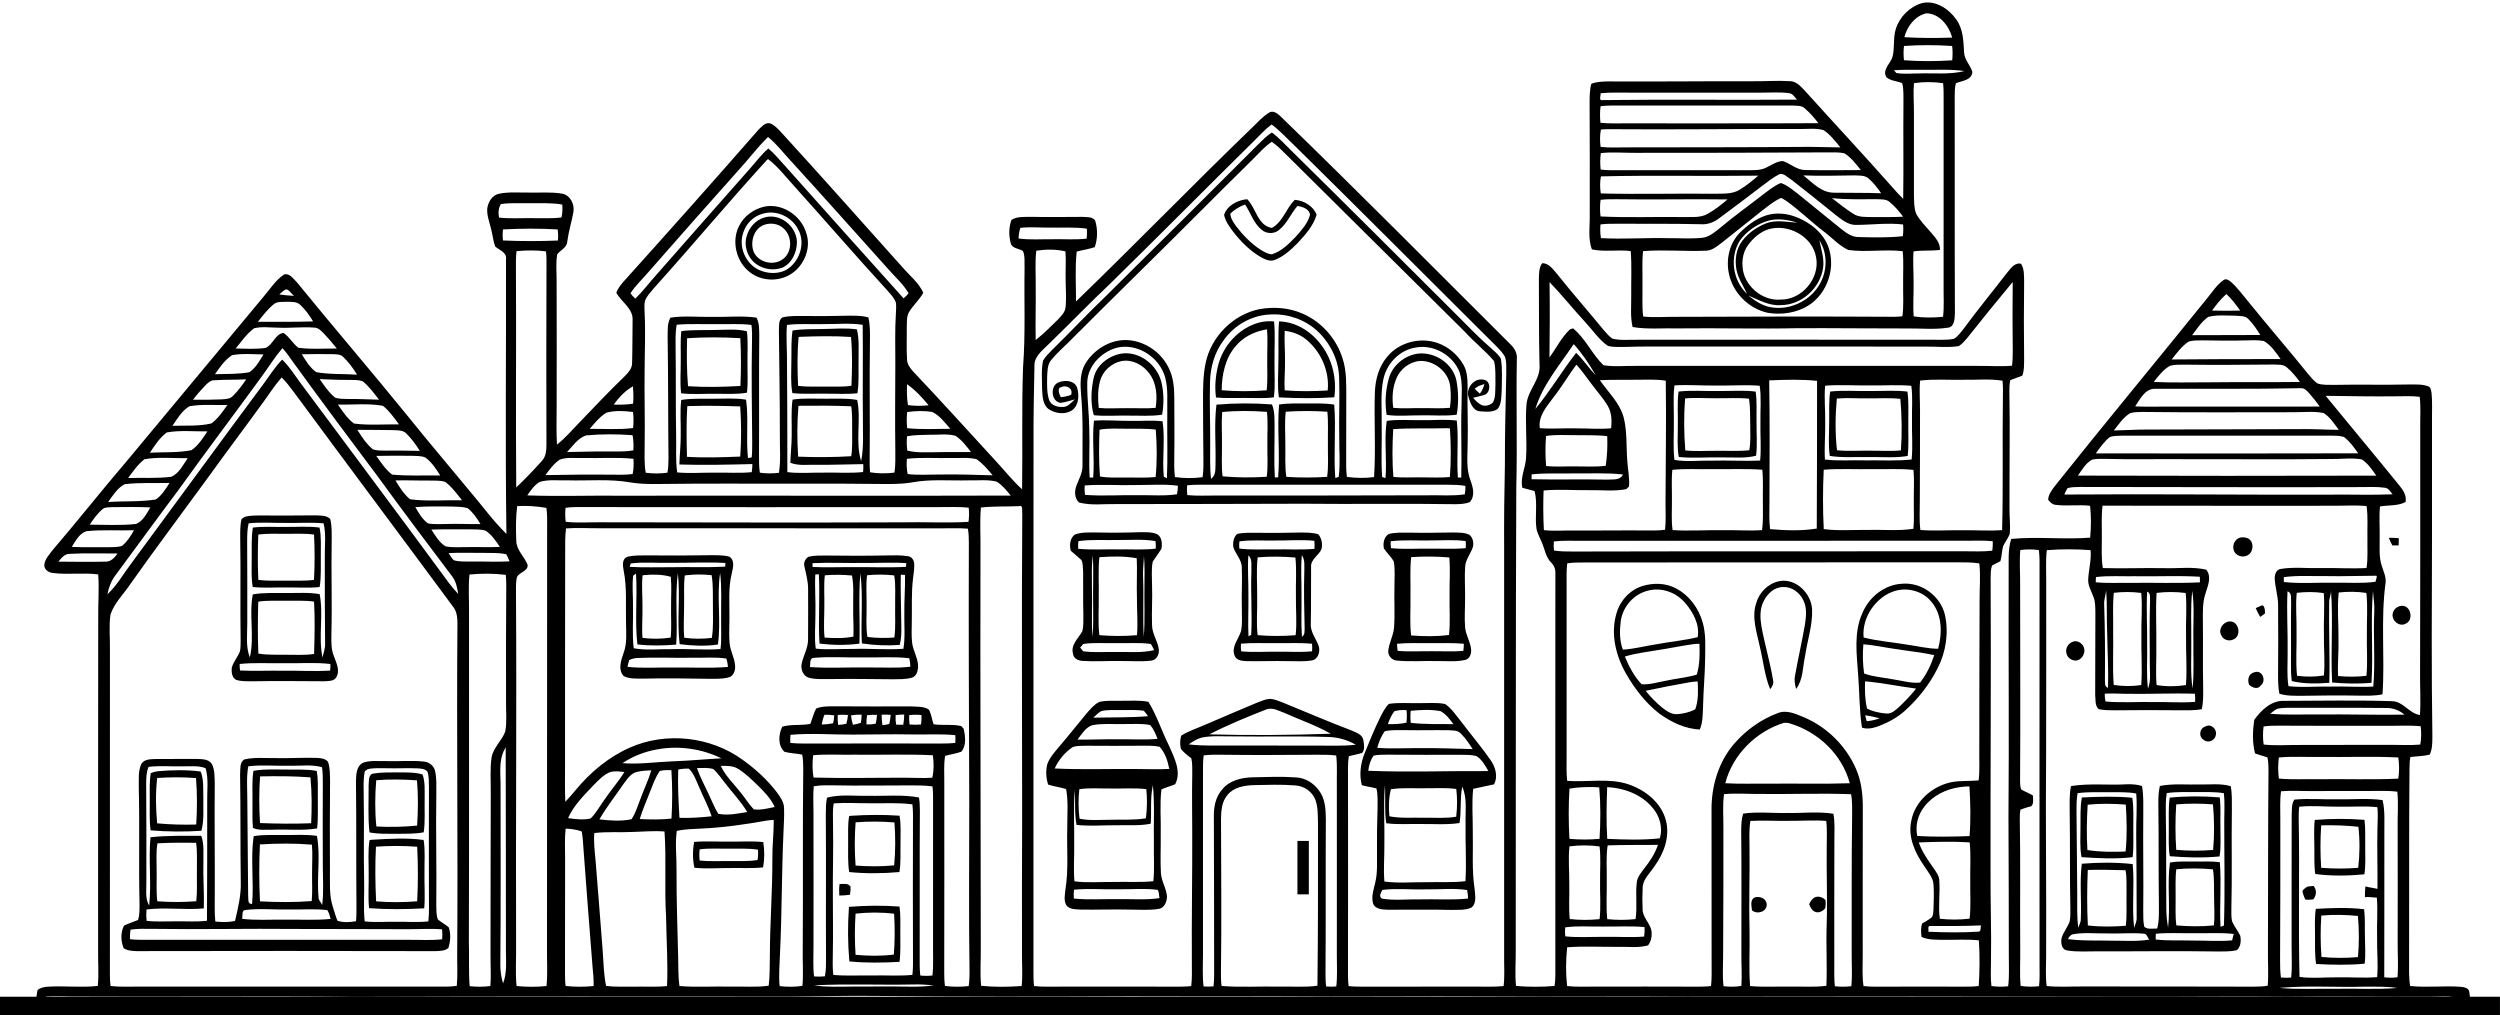 <?xml version="1.0" encoding="UTF-8"?>
<!DOCTYPE svg PUBLIC '-//W3C//DTD SVG 1.0//EN'
          'http://www.w3.org/TR/2001/REC-SVG-20010904/DTD/svg10.dtd'>
<svg height="455.1" preserveAspectRatio="xMidYMid meet" version="1.0" viewBox="0.0 -1.1 1120.7 455.1" width="1120.7" xmlns="http://www.w3.org/2000/svg" xmlns:xlink="http://www.w3.org/1999/xlink" zoomAndPan="magnify"
><g
  ><g
    ><g id="change1_3"
      ><path d="M861.637,0.283c5.98-1.39,11.96,2.55,15.29,7.3 c3.11,4.22,3.25,9.61,3.52,14.64c0.08,3.37,2.77,5.8,3.73,8.9 c-0.3,3.82-4.62,3.96-7.38,5.07c-0.56,1.93-0.51,3.96-0.54,5.95 c0.07,32.38-0.06,64.76,0.09,97.14c-0.12,2.4-0.07,6.29-3.29,6.53 c-5.88,0.91-11.86,0.26-17.78,0.33c-16.33,0.03-32.67-0.19-49-0.13 c-18,0.4-36-0.13-54,0.1c-6.8-0.2-13.68,0.55-20.41-0.62 c-1.11-4.68-0.54-9.54-0.62-14.29 c-0.07-6.59,0.29-13.2-0.23-19.76 c-5.78-0.71-11.68,0.49-17.41-0.74 c-1.84-4.95-0.84-10.34-0.96-15.49c0-16.67,0.07-33.35-0.06-50.02 c0.02-2.91-0.01-5.87,0.76-8.71c2.49-1,5.21-1.04,7.87-1.08 c21.35,0.13,42.71-0.14,64.06-0.08c5.67,0.09,11.35-0.39,17.02-0.04 c2.89-0.03,4.88,2.31,6.72,4.21c12.94,14.4,26.18,28.52,39,43.02 c1.67,1.89,3.33,3.79,5.15,5.56c0.21-14.29-0.03-28.58,0.11-42.87 c-0.07-3,0.23-6.09-0.57-9.01c-2.29-1.01-5.16-0.98-7.03-2.66 c-2.09-3.23,1.67-6.04,2.64-8.95c1.15-4.16,0.23-8.63,1.55-12.76 C851.607,6.383,856.127,1.863,861.637,0.283 M863.547,4.863 c-5.06,1.13-8.64,5.87-9.86,10.71c7.13,0.44,14.3,0.43,21.44,0.17 C873.697,10.453,869.417,4.963,863.547,4.863 M853.527,19.513 c-0.27,2.12-0.27,4.27-0.01,6.39c7.17,0.55,14.44,0.5,21.62,0.04 c0.23-2.14,0.23-4.3-0.03-6.43 C867.937,19.033,860.697,19.003,853.527,19.513 M849.017,30.403 c0.26,0.3,0.78,0.9,1.05,1.21c3.36,0.63,6.82,0.18,10.23,0.21 c6.78-0.22,13.7,0.6,20.37-1.07 c-6.1-0.89-12.26-0.51-18.39-0.55 C857.857,30.243,853.427,30.033,849.017,30.403 M857.997,36.183 c-0.4,4.33,0,8.68-0.02,13.03c0.02,12.32,0.01,24.65,0,36.99 c0.11,2.8-0.06,5.74,0.96,8.41c1.65,3.19,4.3,5.69,6.6,8.41 c1.95,2.27,4.28,4.71,4.11,7.95c-3.94,0.43-7.92,0.06-11.84,0.62 c-0.38,4.86,0.08,9.74,0.02,14.61c0.07,4.84-0.36,9.69,0.05,14.53 c4.33,0.66,8.77,0.61,13.14,0.18c0.55-4.55,0.2-9.14,0.26-13.71 c0.07-27.66-0.06-55.32,0.01-82.99c-0.01-2.68,0.06-5.37-0.24-8.03 C866.727,35.563,862.297,35.533,857.997,36.183 M717.497,40.703 c0.21,0.93-0.96,3.44,0.82,3.07c29.07-0.38,58.16,0.03,87.23-0.21 c-1.04-1.1-1.88-2.73-3.53-2.9c-4.23-0.57-8.5-0.2-12.74-0.23 c-19.33,0.07-38.67-0.03-58,0C726.677,40.463,722.067,40.233,717.497,40.703 M717.507,46.513c-0.32,2.46-0.32,4.96-0.05,7.43 c3.59,0.41,7.21,0.21,10.82,0.26c28.96-0.04,57.92,0.08,86.88-0.08 c-1.85-2.39-3.83-4.71-6.14-6.65c-1.51-1.44-3.75-1.12-5.64-1.26 c-26.71-0.02-53.42,0.03-80.13-0.01 C721.317,46.213,719.407,46.253,717.507,46.513 M717.657,56.973 c-0.5,2.55-0.49,5.2-0.13,7.77c3.9,0.45,7.83,0.22,11.75,0.22 c27.33-0.05,54.66-0.01,82-0.23c4.57-0.01,9.15,0.23,13.73,0.25 c-2.29-2.79-4.53-5.78-7.58-7.77c-3.62-1.02-7.46-0.37-11.16-0.49 c-28.34-0.07-56.68,0.32-85.02,0.09 C720.037,56.803,718.837,56.863,717.657,56.973 M717.627,67.533 c-0.34,2.44-0.36,4.93-0.08,7.38c2.89,0.38,5.81,0.27,8.72,0.29 c19.35,0.01,38.71-0.03,58.06,0c1.61-0.02,3.24-0.03,4.86-0.3 c3.54-0.65,6.32-3.68,9.98-3.82c3.44,1.07,6.24,4.02,10.03,4.03 c8.32,0.15,16.66,0.08,24.99,0.03c-2.18-2.73-4.36-5.64-7.35-7.5 c-2.48-0.6-5.04-0.4-7.55-0.44c-28.67,0.13-57.34,0.26-86,0.21 C728.067,67.463,722.817,66.953,717.627,67.533 M797.777,76.923 c-2.77,1.38-5.19,3.33-7.65,5.16 c-6.4,4.96-12.91,9.76-19.39,14.61c-2.39,1.87-5.32,2.98-8.37,2.72 c-12.37-0.28-24.74-0.16-37.1-0.21c-2.61,0-5.22-0.05-7.79,0.3 c-0.19,2.04-0.15,4.11,0.19,6.14c9.85,0.58,19.74-0.21,29.61,0.02 c5.23-0.06,10.49,0.39,15.72-0.15c3.22-0.31,5.72-2.57,8.14-4.5 c6.18-5.21,12.78-9.89,19.15-14.86c2.56-1.89,5.04-4.01,8.03-5.21 c2.82,0.93,5.12,2.93,7.46,4.71c6.46,5.22,12.89,10.48,19.36,15.7 c2.34,1.86,4.91,3.86,8.07,3.81c6.59,0.17,13.23,0.34,19.79-0.38 c0.24-1.74,0.27-3.51,0.13-5.26c-7.05-0.81-14.14,0.18-21.21,0.2 c-3.47,0.05-6.24-2.35-8.85-4.31 c-6.64-5.36-13.28-10.74-20.03-15.96 C801.417,78.543,799.697,76.453,797.777,76.923 M717.657,77.963 c-0.47,2.52-0.46,5.12-0.05,7.65c16.89,0.45,33.81-0.06,50.71,0.14 c3.91-0.12,8.2,0.33,11.66-1.87c2.92-1.81,5.62-3.98,8.21-6.24 C764.677,77.963,741.157,77.393,717.657,77.963 M808.417,77.523 c4.09,3.28,8.11,7.81,13.78,7.76c7.03,0.13,14.06-0.02,21.09,0.25 c-1.66-2.4-3.46-4.76-5.68-6.66c-1.73-1.49-4.16-1.23-6.26-1.35 C823.697,77.583,816.057,77.893,808.417,77.523 M797.787,87.893 c-2.98,1.5-5.56,3.64-8.19,5.67c-5.94,4.72-11.86,9.48-17.81,14.19 c-2.2,1.68-4.53,3.65-7.47,3.55c-9.25,0.36-18.53-0.57-27.77,0.18 c-0.51,4.89-0.18,9.82-0.26,14.72c0.09,4.86-0.27,9.75,0.31,14.59 c4.87,0.52,9.78,0.1,14.68,0.14c32.67-0.13,65.35-0.22,98.02-0.02 c1.16-0.02,2.34-0.1,3.51-0.24c0.67-4.8,0.25-9.65,0.33-14.47 c-0.08-4.9,0.31-9.82-0.2-14.71 c-8.1-0.93-16.32,0.58-24.39-0.54 c-4.13-1.93-7.22-5.46-10.82-8.16 c-5.85-4.46-11.09-9.68-17.1-13.92 C799.737,88.523,798.777,87.203,797.787,87.893 M821.237,87.723 c3.09,2.39,6.16,4.85,9.47,6.97c2.5,1.71,5.65,1.44,8.53,1.51 c4.62-0.03,9.26,0.1,13.89-0.16c-1.79-2.41-3.75-4.73-6.08-6.61 c-1.55-1.39-3.77-1.1-5.67-1.23 C834.657,88.203,827.927,88.423,821.237,87.723 M717.507,88.483 c-0.32,2.47-0.32,4.98-0.02,7.45c12.24,0.62,24.53,0.08,36.79,0.27 c3.85-0.13,8.07,0.54,11.52-1.6c3.08-1.79,5.91-3.98,8.6-6.3 c-16.37-0.25-32.75,0.18-49.13-0.09C722.677,88.203,720.077,88.143,717.507,88.483z"
        /><path d="M29.58,447.075H64.397c-10.373-0.003-20.746-0.008-31.12-0.022 C32.046,447.038,30.813,447.055,29.58,447.075z"
        /><path d="M695.277,447.073c-78.67,0.04-157.33-0.23-236,0 c-33.33-0.01-66.66-0.56-100-0.11c-57.044,0.232-114.087-0.05-171.131,0.112 h728.124c-8.998-0.018-17.996-0.037-26.993-0.062 C824.607,447.063,759.946,447.023,695.277,447.073z"
        /><path d="M21.297,441.223c-1.58,0.1-3.22,0.46-4.47,1.51 c-0.343,1.432-0.491,2.883-0.553,4.342h7.513 c-0.971-0.034-1.942-0.091-2.91-0.192c-0.07-0.31-0.21-0.93-0.29-1.24 c3.9-0.29,7.8-0.09,11.7-0.05c42.34,0.26,84.67-0.25,127,0.19 c65.33-0.23,130.66-0.19,195.99-0.13 c12.33-0.1,24.67-0.46,37.01-0.3 c37.99,0.41,75.99,0.33,113.99,0.16 c22,0.07,44,0.07,66,0.03c32,0.29,64-0.15,96,0.06 c29.34,0.22,58.67-0.12,88.01,0.1 c67.33-0.15,134.66-0.11,201.99,0.05c22.33,0.05,44.66-0.25,67-0.01 c21.33-0.26,42.66,0.1,63.99-0.03c4.55,0.08,9.29-0.73,13.61,0.98 c-1.392,0.199-2.788,0.316-4.185,0.382h8.598 c-0.044-1.174-0.14-2.343-0.353-3.502c-0.21-1.84-2.26-2.11-3.71-2.3 c-7.59-0.58-15.23,0.42-22.8-0.37 c-0.66-3.86-0.47-7.8-0.47-11.7 c0.1-28.36-0.1-56.72,0.17-85.08c0.03-1.97,0.04-3.94,0.39-5.87 c2.89-0.37,5.84-0.33,8.69-1.08c1.17-2.46,1.15-5.25,1.18-7.91 c-0.44-29.69-0.26-59.37-0.17-89.06c-0.03-18-0.04-36,0-54 c-0.01-3.65,0.17-7.3-0.18-10.93c-0.23-1.17-0.25-2.89-1.66-3.26 c-2.91-1.02-6.07-0.7-9.09-0.75c-11.01,0.26-22.02-0.07-33.03,0.17 c-2.49-0.06-5.08,0.18-7.44-0.67c-1.76-1.26-3.09-2.99-4.46-4.62 c-8.63-10.69-17.63-21.07-26.26-31.75c-2.62-3.08-4.95-6.44-8-9.11 c-0.92-0.75-2.22-1.73-3.35-0.8c-3,2.06-4.92,5.25-7.22,7.99 c-22.75,28.24-45.95,56.11-68.52,84.49c-1.3,1.78-2.76,3.67-2.86,5.97 c0.84,1.01,1.85,2.17,3.29,2.27c5.14,0.67,10.35-0.17,15.51,0.43 c0.51,4.73,0.48,9.54,0.03,14.28c-11.77,0.94-23.65-0.56-35.4,0.58 c-1.59,5.07-1.03,10.48-1.14,15.71c-0.1,36.34,0.22,72.67-0.08,109 c0.1,20.66,0.14,41.33,0.16,62c-0.05,4.6,0.3,9.24-0.31,13.83 c-2.5,0.26-5.02,0.26-7.49-0.12c-0.43-3.56-0.23-7.15-0.2-10.72 c0.25-13.66-0.29-27.32-0.19-40.99c-0.09-43.69,0.28-87.38,0.04-131.08 c0.07-1.92-0.09-3.95,0.7-5.75c1.18-0.68,2.45-1.21,3.66-1.88 c0.65-2.23,0.64-4.59,1.26-6.82c0.89-1.81,2.13-3.43,2.91-5.29 c0.43-3.71-0.12-7.46-0.08-11.18c-0.07-17.7,0.26-35.4-0.05-53.09 c0-1.61,0.03-3.22,0.4-4.78c1.76-0.73,3.58-1.31,5.37-2.02 c0.93-2.22,0.76-4.7,0.84-7.05c-0.15-11.7-0.14-23.41,0-35.11 c-0.06-2.71,0.13-5.64-1.4-8.03c-3.08-0.64-4.76,2.4-6.48,4.35 c-6.37,8.28-13.02,16.33-19.19,24.75c-1.33,1.64-2.55,3.5-4.42,4.57 c-3.82,0.74-7.75,0.33-11.61,0.41c-43.33-0.01-86.66-0.05-129.99,0.01 c-3.83-0.09-7.75,0.43-11.5-0.51c-1.55-1.08-2.77-2.55-3.98-3.96 c-6.89-8.44-14.12-16.59-20.88-25.12c-1.79-2.05-3.56-4.74-6.59-4.75 c-1.53,2.11-1.4,4.82-1.48,7.3c0.07,12.7-0.04,25.41,0.28,38.12 c0.64,6.72-5.35,11.49-5.84,17.95 c-0.66,7.99,0.31,16.02-0.19,24.01 c-0.28,4.47-2.7,8.78-1.66,13.32c1.8,0.56,3.66,0.9,5.48,1.47 c1.47,5.66-0.03,11.59,0.92,17.31c0.54,2.01,1.58,3.84,2.36,5.77 c1.32,3,1.69,6.52,4.13,8.93c1.39,1.32,2.03,3.13,1.91,5.05 c-0.05,60.05-0.01,120.1-0.01,180.15 c-0.05,1.53-0.11,3.09-0.34,4.63c-5.74,0.51-11.55,0.47-17.29,0.01 c-0.55-5.22-0.09-10.47-0.13-15.69c0.11-69.34-0.07-138.68,0.25-208.02 c0.49-19.17-0.12-38.36,0.25-57.53c0.2-2.47-1.08-4.66-2.78-6.31 c-34.41-34.28-68.58-68.81-103.47-102.59 c-1.31-1.18-3.22-2.54-4.94-1.27c-2.88,1.78-5.12,4.37-7.55,6.7 c-26.59,25.64-52.31,52.18-78.87,77.85c0.01-7.44-0.5-14.94,0.3-22.35 c2.68-0.71,5.43-1.11,8.08-1.98c1.36-3.81,1.38-8.12,0.18-11.97 c-1.26-1.76-3.69-1.44-5.57-1.61c-7.71,0-15.41,0.17-23.12-0.02 c-2.96,0.09-6.2-0.28-8.82,1.38c-1.23,3.35-1.23,7.12-0.3,10.54 c0.68,2.35,3.69,2.22,5.46,3.4c1.02,2.44,0.6,5.18,0.72,7.76 c-0.25,14.72,0.45,29.46-0.67,44.15c-0.66,18.29-0.15,36.61-0.44,54.92 c-4.2-3.81-7.7-8.3-11.56-12.44 c-12.45-13.54-24.79-27.19-37.43-40.55 c-1.26-1.45-2.53-3.1-2.57-5.11c-0.34-4.66-0.06-9.34-0.14-14 c0.1-2.36-0.17-4.88,0.86-7.08c1.84-3.22,4.76-5.68,6.56-8.94 c-2.06-4.52-6.09-7.65-9.26-11.34 c-18.43-20.56-36.73-41.23-55.37-61.59 c-1.24-1.18-2.49-2.49-4.15-3.03c-2.19-0.47-3.69,1.57-5.11,2.87 c-20.03,22.92-40.28,45.65-60.64,68.26 c-1.22,1.45-2.42,2.97-3.09,4.77c2.22,4.24,7.61,7.06,7.3,12.37 c-0.11,6.28-0.03,12.56-0.22,18.83c0.19,2.98-2.11,5.07-4.03,6.99 c-6.63,6.37-12.91,13.1-19.3,19.71 c-3.39,3.48-6.53,7.23-10.36,10.24 c-0.34-5.66-0.13-11.34-0.14-17.01c0.04-18.67,0.06-37.33-0.01-56 c0.05-4.11-0.45-8.28,0.28-12.35c1.54-1.9,4.4-2.99,4.51-5.75 c0.56-4.45,1.96-8.73,2.73-13.13c0.65-3.53-1.48-7.8-5.29-8.3 c-4.78-0.79-9.66-0.33-14.48-0.45c-4.49,0.06-9.05-0.39-13.49,0.51 c-3.14,0.56-4.97,3.75-5.37,6.69c-0.2,3.21,1.09,6.25,1.79,9.34 c0.68,2.52,0.85,5.18,1.79,7.64c1.91,1.7,5.33,2.59,4.84,5.81 c0.12,41.01-0.39,82.03,0.19,123.03 c-6.04-5.92-10.98-12.84-16.48-19.24 c-9.19-11.16-18.58-22.14-27.62-33.42 c-16.4-20.21-33.38-39.95-49.82-60.13 c-1.57-1.52-3.14-4.07-5.65-3.59c-4.12,2.7-6.67,7.09-9.87,10.72 c-20.3,24.35-40.55,48.75-60.84,73.11 c-11.24,13.14-21.95,26.72-33.19,39.85 c-1.48,2.01-3.49,4.02-3.69,6.63c-0.1,2.1,1.94,3.39,3.81,3.58 c6.75,0.88,13.6-0.25,20.35,0.65c0.51,6.59-0.1,13.2,0.01,19.81 c-0.11,49.66-0.02,99.32-0.05,148.99 c-0.07,5.22,0.38,10.46-0.15,15.67 C36.357,441.703,28.797,440.743,21.297,441.223z M1047.276,442.153 c-8.44-0.12-16.91,0.39-25.32-0.37l0.91-0.12 c12.44-1.03,24.95-0.07,37.41-0.47c4.81,0.04,9.61-0.14,14.39,0.6 C1065.557,442.563,1056.407,441.963,1047.276,442.153z M1065.766,397.373 c-1.8-0.47-3.65-0.62-5.41-1.11c-0.18,1.6-0.25,3.22-0.2,4.84 c1.78-0.25,3.55,0.14,5.34,0.18c0.47,5.95-0.06,11.95,0.11,17.92 c-0.12,5.91,0.55,11.83,0.02,17.72 c-6.11,0.52-12.24-0.07-18.35,0.1c-5.48-0.04-11,0.58-16.45-0.2 c-0.57-23.53,0.09-47.1-0.36-70.65 c-0.02-1.89-0.01-3.77,0.23-5.64c5.84-0.61,11.72,0.04,17.58-0.02 c5.81,0.15,11.65-0.42,17.45,0.23c0.36,3.12,0.08,6.27,0.04,9.41 C1065.526,379.223,1065.887,388.303,1065.766,397.373z M1074.746,436.983 c-1.98,0.27-3.98,0.27-5.93,0.01c0-21.59,0.08-43.19,0.04-64.78 c-0.05-4.89,0.36-9.86-0.8-14.65 c-6.55-0.93-13.19-0.24-19.78-0.36c-6.58,0.14-13.19-0.46-19.75,0.14 c-1.4,1.92-1.01,4.53-1.21,6.78c0,19.69-0.09,39.39-0.04,59.08 c-0.02,4.63,0.33,9.29-0.21,13.91c-1.53,0.13-3.06,0.12-4.56-0.01 c-0.39-2.62-0.39-5.27-0.39-7.9c0.1-21,0.15-42,0.11-62.99 c0.02-4.2-0.26-8.43,0.32-12.6c4.56-0.43,9.15-0.06,13.73-0.09 c8.33-0.01,16.66-0.09,25-0.04c4.46,0.05,8.95-0.26,13.4,0.32 c0.54,5.45,0.04,10.93,0.14,16.4c0.07,17,0.02,34,0.01,51 C1074.766,426.463,1075.207,431.733,1074.746,436.983z M1075.117,347.943 c-11.93,0.57-23.9,0.08-35.84,0.26 c-5.9-0.12-11.82,0.27-17.7-0.28c-0.42-3.13-0.42-6.33-0.01-9.46 c6.21-0.57,12.47-0.12,18.71-0.25c11.61,0.17,23.24-0.34,34.84,0.25 C1075.567,341.593,1075.567,344.803,1075.117,347.943z M1084.966,332.663 c-4.22,0.41-8.47,0.12-12.69,0.14c-14-0.03-28,0.07-42,0.05 c-5.18-0.04-10.38,0.4-15.53-0.2c-0.39-2.68-0.37-5.42-0.03-8.09 c2.48-0.4,5.01-0.36,7.53-0.36c16.01,0.13,32.02,0.04,48.03,0.06 c4.95,0.05,9.93-0.31,14.87,0.2 C1085.466,327.183,1085.457,329.963,1084.966,332.663z M1017.687,318.843 c0.99-0.77,1.96-1.58,3.08-2.17c2.44-0.63,4.99-0.44,7.49-0.48 c13.71,0.08,27.41-0.07,41.12,0.08c3.12-0.12,6.14,0.97,8.52,2.99 c-12.87,0.2-25.75-0.24-38.62-0.07 C1032.077,319.073,1024.857,319.523,1017.687,318.843z M997.647,131.073l0.41-0.34 c2.36,2.19,4.32,4.77,6.18,7.4c-4.21,0.1-8.42,0.12-12.62-0.02 C993.417,135.603,995.357,133.163,997.647,131.073z M989.907,140.953 c4.05-1.02,8.32-0.55,12.48-0.52c1.79,0.21,3.97-0.06,5.38,1.36 c2.17,2.12,3.88,4.69,5.47,7.28c-10.19,0.04-20.37,0.08-30.55,0.08 C984.877,146.263,986.907,143.073,989.907,140.953z M981.007,152.093 c1.98-0.69,4.12-0.57,6.2-0.62c6.35,0.06,12.71,0.25,19.06,0.03 c2.84-0.02,5.72-0.28,8.55,0.26c3.24,1.85,5.41,5.11,7.54,8.11 c-16.28-0.02-32.56,0-48.84,0.17 C975.777,157.203,977.977,154.153,981.007,152.093z M972.807,162.863 c2.08-0.57,4.27-0.47,6.42-0.5c13.38,0.19,26.77,0.07,40.15-0.05 c1.88,0.15,4.09-0.17,5.65,1.17c2.31,1.9,4.19,4.26,5.99,6.64 c-13.58,0.19-27.16-0.01-40.74,0.16 c-8.27-0.01-16.54,0.24-24.8-0.17 C967.617,167.443,969.747,164.523,972.807,162.863z M966.196,173.193 c21.79-0.09,43.61,0.19,65.4-0.28c1.55-0.06,2.58,1.25,3.57,2.28 c1.67,1.9,3.26,3.88,4.73,5.96c-23.87,0.08-47.75-0.03-71.62,0.03 c-3.71,0-7.42,0.1-11.12-0.13 C959.387,177.813,961.577,172.993,966.196,173.193z M954.927,184.103 c1.7-0.5,3.49-0.49,5.26-0.54c22.36,0.27,44.72,0.15,67.08,0.13 c4.78,0.09,9.64-0.58,14.37,0.35c2.88,1.83,4.78,4.85,6.8,7.55 c-5.06-0.03-10.11-0.36-15.16-0.34 c-23.67,0.05-47.34,0.13-71,0.2 c-4.91-0.01-9.8,0.34-14.7,0.43 C949.797,189.113,951.827,185.943,954.927,184.103z M945.857,194.773 c1.71-0.56,3.54-0.51,5.34-0.56c31.39,0,62.77-0.01,94.16-0.02 c1.78,0.06,3.63,0,5.36,0.58c2.62,1.95,4.54,4.69,6.41,7.34 c-39.2,0.11-78.41,0.08-117.62,0.03 C941.417,199.523,943.277,196.783,945.857,194.773z M937.857,204.943 c2.09-0.47,4.25-0.34,6.39-0.33c11,0.3,22.02,0.04,33.03,0.12 c22.66-0.04,45.33,0.17,67.99-0.07c4.48,0.05,9.03-0.62,13.48,0.18 c2.77,1.78,4.64,4.63,6.51,7.28c-44.58,0.12-89.17,0.12-133.75-0.02 C933.317,209.513,934.987,206.483,937.857,204.943z M925.397,220.593 c0.4-1.01,0.85-1.99,1.46-2.89c1.73-0.47,3.55-0.47,5.35-0.51 c42.02,0.01,84.04,0.2,126.07,0.06c3.59,0.01,7.22-0.24,10.8,0.29 c1.67,0.12,2.48,1.79,3.45,2.94c-9.08,0.4-18.17,0.05-27.26,0.15 C1005.317,220.783,965.347,220.273,925.397,220.593z M1063.907,306.683 c-6.54,0.33-13.09-0.2-19.63,0c-6.14-0.12-12.3,0.49-18.41-0.18 c-0.81-5.06-0.29-10.21-0.37-15.3c0.13-9.08-0.5-18.17-0.05-27.25 c2.16,0.8,1.41,3.38,1.63,5.17c-0.19,9.02,0.03,18.05-0.08,27.08 c0,2.67-0.03,5.35,0.36,8.01c5.48,1.32,11.24,1.19,16.83,0.78 c0.3-12.27-0.29-24.56-0.06-36.84c0.22-1.51,0.87-2.94,0.81-4.5 c1.01,13.7-0.23,27.48,0.51,41.2 c5.85,0.55,11.78,0.62,17.64,0.16 c0.86-13.73-0.49-27.55,0.67-41.26c0.19,3.15,0.78,6.28,0.58,9.46 C1063.817,284.363,1064.857,295.563,1063.907,306.683z M1041.766,283.203 c-0.1,6.16,0.54,12.34-0.01,18.5c-3.98,0.63-8.07,0.67-12.05,0.13 c-0.64-6.53-0.08-13.09-0.21-19.63 c0.12-5.85-0.53-11.72,0.09-17.55c4.01-0.47,8.11-0.48,12.12,0.11 C1042.157,270.893,1041.597,277.053,1041.766,283.203z M1048.297,285.193 c0.08-6.89-0.65-13.82,0.11-20.69c4.1-0.45,8.29-0.43,12.39,0.2 c0.68,6.14,0.13,12.34,0.23,18.5c-0.15,6.21,0.41,12.45-0.2,18.65 c-4.22,0.5-8.5,0.49-12.72,0.09C1047.847,296.363,1048.457,290.783,1048.297,285.193 z M1046.276,260.133c-7.5-0.16-15.04,0.5-22.5-0.33 c0.01-0.55,0.02-1.64,0.03-2.19c6.44-0.87,12.98-0.35,19.47-0.46 c7.15,0.16,14.29-0.15,21.45-0.16c1.57-0.31,0.12,1.92,0.21,2.7 C1058.756,260.553,1052.486,259.993,1046.276,260.133z M943.597,303.323 c0.11-11.08,0.03-22.15-0.33-33.22c-0.19-1.72,0.4-3.34,0.64-5.01 c0.06-0.37,0.17-1.12,0.23-1.49c0.53,6.5,0.16,13.03,0.49,19.54 c0.12,8.03,0.61,16.06,0.36,24.09 C943.196,306.713,943.727,304.723,943.597,303.323z M952.647,309.913 c10.43,0.22,20.86-0.38,31.29-0.02c0.14,1.2,0.17,2.42,0.08,3.63 c-6.23,0.52-12.49-0.03-18.74,0.09c-7.13-0.15-14.3,0.4-21.41-0.25 c-0.26-1.16-0.37-2.33-0.36-3.5 C946.547,309.683,949.597,309.863,952.647,309.913z M947.277,282.203 c0.12-5.85-0.3-11.73,0.31-17.56c4.07-0.48,8.21-0.48,12.28,0.06 c0.61,6.48-0.08,13,0.09,19.5c-0.15,7.26,0.43,14.54-0.07,21.79 c-4.08,0.63-8.27,0.57-12.35-0.04 C946.957,298.053,947.446,290.113,947.277,282.203z M963.827,268.113 c-0.28,9.35-0.19,18.72-0.12,28.09c-0.05,3.8,0.65,7.77-0.81,11.39 c-0.8-6.44-0.21-12.93-0.37-19.39c0.1-8.04-0.43-16.09,0-24.12 C964.167,264.793,963.737,266.663,963.827,268.113z M979.966,284.193 c-0.11,7.27,0.5,14.55-0.04,21.81c-4.35,0.67-8.84,0.72-13.18-0.01 c-0.47-5.92,0.02-11.86-0.11-17.79c0.12-7.84-0.37-15.7,0.12-23.52 c4.32-0.53,8.72-0.52,13.05,0.04 C980.417,271.193,979.777,277.703,979.966,284.193z M983.257,286.213 c-0.11,7.12,0.39,14.27-0.39,21.36c-1.01-7.08-0.44-14.25-0.56-21.37 c0.11-7.48-0.41-15,0.44-22.45 C983.847,271.193,983.047,278.723,983.257,286.213z M955.277,260.193 c-5.28-0.08-10.56,0.24-15.81-0.27c0.03-0.59,0.08-1.76,0.11-2.35 c5.87-0.69,11.8-0.25,17.7-0.36c9.62,0.18,19.26-0.35,28.86,0.23 c0.02,0.63,0.05,1.88,0.07,2.51 C975.907,260.483,965.577,260.023,955.277,260.193z M917.277,259.203 c0.04-4.56-0.29-9.14,0.27-13.67c6.51-0.53,13.1-0.49,19.62-0.02 c0.4,4.3-0.79,8.51-1.05,12.77c-0.31,3.04,1.47,5.68,2.43,8.44 c0.76,2.05,0.71,4.27,0.77,6.44c-0.07,12.38-0.06,24.76-0.09,37.14 c0.25,2.13-0.22,4.86,1.54,6.47c2.43,0.59,4.97,0.49,7.47,0.54 c9.68-0.09,19.36-0.14,29.04-0.01c3.24-0.02,6.53,0.13,9.74-0.48 c0.79-3.48,0.61-7.08,0.61-10.61c-0.21-9.34,0.01-18.67-0.11-28.01 c-0.01-4.56-0.28-9.27,1.28-13.64c1.04-3.28,2.71-7.25,0.2-10.3 c-6.13-1.43-12.49-0.47-18.72-0.67 c-9.2-0.18-18.41,0.24-27.61-0.04 c-0.78-4.41-0.41-8.91-0.46-13.35c0.09-4.87-0.29-9.77,0.32-14.62 c34.9-0.04,69.83,0.15,104.75,0.03c4.53,0.02,9.08-0.31,13.61,0.13 c0.69,4.79,0.28,9.64,0.38,14.45c-0.08,4.44,0.3,8.93-0.41,13.34 c-6.85,0.38-13.72-0.13-20.58,0.03 c-5.96,0.16-11.99-0.59-17.89,0.38c-2.06,0.26-2.76,2.6-2.67,4.38 c0.19,3.98,1.52,7.82,1.51,11.84c0.11,10.35,0.04,20.71-0.01,31.07 c0.01,2.88,0,5.8,0.59,8.65c3.38,1.06,6.97,0.92,10.47,0.93 c8.33-0.15,16.67-0.23,25.01-0.07c3.57,0.02,7.21,0.18,10.74-0.6 c1.15-16.65-0.89-33.47,1.39-50.06c0.27-2.56-0.91-4.92-1.64-7.29 c-1.42-4.05-0.97-8.39-1.01-12.59c0.1-4.76-0.34-9.53,0.14-14.27 c3.81-0.65,7.91-0.14,11.45-1.97c0.58-2.75-0.95-5.18-2.59-7.21 c-10.98-13.55-22.19-26.92-33.22-40.41 c10.57,0.13,21.14,0.35,31.72,0.21c3.47-0.01,6.97-0.2,10.44,0.23 c0.56,4.78,0.16,9.61,0.24,14.41 c0.07,36.34-0.03,72.67-0.07,109.01 c-0.08,6.4,0.36,12.82-0.05,19.22c-4.87-0.66-7.49-6.15-12.57-6.2 c-16.01-0.5-32.05-0.19-48.07-0.14c-5.81-0.34-10.51,4.07-13.62,8.47 c-0.77,4.94-0.93,10.2,0.31,15.07c1.79,0.72,3.71,1.13,5.55,1.78 c0.48,1.86,0.45,3.8,0.5,5.71c-0.27,27.03-0.15,54.06-0.25,81.09 c-0.07,5.18,0.33,10.39-0.1,15.57c-2.07,0.38-4.17,0.4-6.24,0.43 c-25.35-0.11-50.71-0.04-76.06-0.08 c-5.6-0.08-11.22,0.37-16.8-0.21c-0.58-4.55-0.23-9.14-0.23-13.71 c0.16-30.33-0.31-60.67-0.01-91 C917.327,310.533,917.257,284.863,917.277,259.203z M911.307,355.503 c-1.67-1.07-3.56-1.68-5.23-2.7c-0.46-1.09-0.47-2.31-0.52-3.45 c0.23-29.38-0.02-58.77,0.03-88.15c0.06-5.25-0.39-10.51,0.07-15.74 c2.76-0.37,5.57-0.36,8.33,0.02c0.21,1.54,0.26,3.11,0.3,4.69 c0,60.34-0.06,120.69,0,181.03c-0.01,3.26,0.15,6.54-0.22,9.79 c-2.75,0.3-5.54,0.31-8.25-0.14c-0.52-5.54-0.09-11.1-0.19-16.65 c-0.15-19.38,0.15-38.77-0.19-58.15c0.01-1.42-0.03-2.85,0.33-4.22 c1.56-0.52,3.09-1.15,4.73-1.47 C911.857,359.243,911.327,357.063,911.307,355.503z M701.637,414.633 c5.5-0.81,11.09-0.27,16.64-0.37c6.31,0.1,12.65-0.37,18.95,0.24 c0.06,1.4,0.01,2.82-0.18,4.23c-5.91,0.52-11.85,0-17.77,0.15 c-5.86-0.09-11.75,0.41-17.59-0.24 C701.537,417.303,701.527,415.953,701.637,414.633z M703.477,395.213 c0.05-5.63-0.52-11.28,0.07-16.89c4.47-0.62,9.04-0.6,13.51,0.03 c0.63,5.26,0.15,10.57,0.22,15.85c-0.1,5.57,0.43,11.17-0.22,16.73 c-4.44,0.44-8.95,0.46-13.37-0.05 C703.157,405.673,703.607,400.433,703.477,395.213z M717.047,374.933 c-4.49,0.41-9.03,0.41-13.5,0c-0.42-7.48-0.45-15.03,0.02-22.5 c3.66-0.67,7.42-0.74,11.14-0.7c0.55,0.03,1.66,0.11,2.21,0.15 C717.567,359.523,717.517,367.273,717.047,374.933z M720.277,393.203 c0.09-5.11-0.4-10.27,0.41-15.33c7.5-0.28,15.03-0.14,22.54-0.23 c-1.29,3.86-3.57,7.29-6.06,10.47c-1.47,1.99-3.29,3.98-3.46,6.57 c-0.59,5.39,0.31,10.85-0.52,16.23 c-4.21,0.45-8.48,0.46-12.68,0.02 C719.877,405.043,720.397,399.103,720.277,393.203z M720.466,351.753 c7.51,0.37,15.24,3.19,20.18,9.06c3.31,3.7,4.92,9.07,3.39,13.89 c-7.8,0.85-15.72,0.58-23.54,0.24 C720.017,367.233,720.167,359.463,720.466,351.753z M818.737,440.813 c-5.46,0.72-10.98,0.25-16.46,0.36c-5.92-0.11-11.85,0.31-17.74-0.25 c-0.64-8.22-0.07-16.48-0.26-24.72 c-0.33-12.33,0.15-24.66-0.01-36.99c0.03-4.1-0.3-8.25,0.41-12.31 c5.86-0.34,11.73,0.1,17.59-0.04c5.46,0.06,10.94-0.41,16.4,0.04 c0.5,4.07,0.17,8.2,0.21,12.3c-0.14,11.33,0.37,22.67-0.01,34.01 C818.537,422.413,819.117,431.623,818.737,440.813z M830.267,365.213 c-0.29,19.99-0.16,39.99-0.2,59.99c-0.06,5.25,0.36,10.53-0.15,15.78 c-2.45,0.3-4.94,0.31-7.38,0.04c-0.39-3.26-0.23-6.55-0.26-9.82 c0.02-18.33-0.05-36.66,0.04-54.99 c-0.05-4.18,0.36-8.41-0.45-12.53 c-6.81-1.1-13.74-0.2-20.59-0.35 c-6.61,0.18-13.27-0.66-19.83,0.28c-0.81,2.42-0.88,5.01-0.9,7.55 c0.2,18.35,0.05,36.69,0.08,55.03c-0.05,4.89,0.32,9.78,0,14.66 c-2.65,0.47-5.36,0.45-8.01,0.14c-0.53-4.58-0.19-9.2-0.18-13.79 c0.15-19,0.11-38,0.12-57c0.06-5.1-0.43-10.24,0.3-15.3 c5.45-0.54,10.94-0.02,16.42-0.09c13.5,0.16,27.03-0.39,40.52,0.11 C830.437,358.313,830.237,361.783,830.267,365.213z M773.417,350.003 c3.24-12.71,13.77-23.22,26.21-27.04c0.92-0.12,1.83-0.04,2.74,0.24 c12.63,3.75,23.44,13.93,26.85,26.81c-11.97,0.41-23.96,0.06-35.94,0.19 C786.657,350.113,780.027,350.413,773.417,350.003z M887.027,440.913 c-2.24,0.29-4.5,0.28-6.73,0.29c-12.01-0.06-24.01-0.04-36.01,0 c-2.98-0.02-5.96,0.09-8.91-0.28c-0.69-4.54-0.34-9.15-0.36-13.72 c0.02-22.01-0.04-44.03,0.04-66.04c0.06-5.99-0.65-12.08-3.05-17.61 c-4.45-10.22-12.88-18.62-23.13-23.02 c-3.73-1.56-7.96-3.6-12.01-1.93 c-7.51,2.81-14.23,7.65-19.47,13.7 c-7.08,8.17-10.28,19.17-10.15,29.85 c0.05,22.68,0.01,45.37,0.03,68.05 c-0.03,3.57,0.16,7.16-0.26,10.72c-1.9,0.25-3.82,0.26-5.71,0.28 c-15.68-0.06-31.36-0.05-47.03-0.02 c-3.93-0.03-7.88,0.2-11.78-0.27c-0.64-5.75-0.59-11.61,0.03-17.36 c7.56-0.6,15.17-0.11,22.75-0.2c4.48-0.12,9.11,0.59,13.49-0.65 c1.44-1.78,1.8-4.18,1.59-6.39c-0.59-3.63-4.17-6.19-4.02-10.02 c-0.14-3.06-0.13-6.12,0.03-9.16c-0.07-3.96,3.19-6.66,5.17-9.73 c4.33-5.84,7.16-13.41,5.27-20.69 c-2.08-8.04-9.3-13.7-16.9-16.26 c-8.86-2.89-18.27-0.83-27.37-1.51 c-0.43-3.57-0.24-7.17-0.26-10.74c0-25.67,0.01-51.33,0-76.99 c0.02-3.27-0.13-6.54,0.28-9.78c2.55-0.39,5.13-0.38,7.71-0.39 c55.34-0.01,110.67-0.05,166-0.07c3.67,0.02,7.36-0.07,11.01,0.48 c0.66,5.55,0.07,11.16,0.13,16.75c-0.12,22.33-0.08,44.66-0.13,67 c-0.08,4.5,0.26,9.04-0.3,13.53c-4.11,0.43-8.28-0.01-12.34,0.83 c-8.54,1.83-16.25,8.55-17.86,17.34c-1.57,7.19,1.69,14.31,5.72,20.09 c1.62,2.64,4.01,5.1,4.25,8.35c0.25,3.67,0.11,7.37,0,11.05 c-0.15,1.21-0.03,2.57-0.71,3.65c-1.34,1.14-2.91,1.97-4.41,2.86 c-0.61,1.93-0.52,4.02-0.24,6.01c3.07,1.41,6.55,1.22,9.86,1.3 c5.27,0.07,10.58-0.34,15.84,0.24 C887.517,427.253,887.477,434.113,887.027,440.913z M869.317,393.243 c-0.12-1.83-1.31-3.29-2.25-4.76c-2.65-3.77-5.38-7.57-6.93-11.94 c7.6-0.28,15.24-0.5,22.84-0.02c0.6,5.87,0.14,11.79,0.26,17.68 c-0.11,5.5,0.36,11.03-0.3,16.51c-4.43,0.53-8.94,0.54-13.36,0.04 C868.787,404.933,869.807,399.063,869.317,393.243z M859.466,373.653 c-0.96-4.56,0.24-9.47,3.14-13.11c3.82-5.05,9.9-7.98,16.1-8.8 c1.36-0.21,2.76-0.33,4.16-0.31c0.44,7.39,0.64,14.87,0.04,22.27 C875.107,373.973,867.257,374.113,859.466,373.653z M886.827,416.543 c-7.44,0.48-14.94,0.35-22.38,0.04c0.25-0.77-0.52-2.77,0.82-2.58 c7.61,0.04,15.22,0.05,22.82-0.26 C887.687,414.603,888.237,416.653,886.827,416.543z M897.857,177.183 c-0.28,19.78,0.17,39.58-0.35,59.35 c-6.07,0.47-12.16-0.06-18.23,0.08 c-6.14-0.1-12.29,0.38-18.41-0.14c-0.57-4.4-0.22-8.85-0.25-13.27 c0.01-13.33,0.15-26.66,0.09-39.99c0.01-4.57-0.36-9.15,0.02-13.7 c6.48-0.79,13.04-0.21,19.55-0.37c5.8,0.11,11.66-0.51,17.42,0.41 C897.957,172.083,897.877,174.643,897.857,177.183z M694.627,125.353 c5.51,5.69,10.43,11.93,15.82,17.74 c3.4,3.61,6.16,7.93,10.26,10.82c2.44,0.72,5.02,0.49,7.54,0.51 c7.34-0.24,14.68-0.2,22.03-0.17c37.67-0.04,75.34,0,113,0.02 c4.92-0.06,9.88,0.56,14.77-0.22c1.47-0.84,2.55-2.19,3.66-3.44 c6.74-8.53,13.6-16.95,20.55-25.3 c-0.03,8.29-0.14,16.59-0.02,24.89c-0.02,4.21,0.24,8.44-0.3,12.64 c-5.21,0.47-10.44-0.01-15.66,0.08c-51,0.08-102-0.09-152.99,0 c-4.84-0.09-9.73,0.51-14.51-0.32 c-5.14-4.97-8.01-11.97-13.64-16.52 c-0.35,0.12-1.03,0.36-1.37,0.48c-3.8,3.59-6.11,8.39-9.18,12.56 C694.727,147.873,694.797,136.613,694.627,125.353z M857.917,223.203 c-0.06,4.25,0.24,8.51-0.17,12.75c-6.77,1.04-13.66,0.29-20.47,0.51 c-6.57-0.11-13.19,0.5-19.72-0.38c-0.46-8.85-0.43-17.77-0.02-26.62 c7.22-0.55,14.49-0.12,21.74-0.26c6.16,0.14,12.36-0.34,18.5,0.35 C858.207,214.093,857.857,218.653,857.917,223.203z M818.196,188.203 c0.1-5.46-0.51-10.93-0.03-16.37l0.67-0.09 c6.47-0.44,12.96,0.03,19.44-0.08c6.17,0.13,12.36-0.38,18.53,0.18 c0.7,5.08,0.2,10.24,0.3,15.35 c-0.12,5.9,0.43,11.81-0.16,17.69 c-6.86,0.74-13.78,0.28-20.66,0.39 c-6.07-0.18-12.17,0.34-18.21-0.37 C817.737,199.343,818.327,193.763,818.196,188.203z M793.097,169.423 c7.13-0.32,14.34-0.53,21.45,0.2c0.07,22.06-0.07,44.15-0.13,66.22 c-6.88,1.13-13.99,0.85-20.92,0.26c-0.52-3.95-0.29-7.94-0.29-11.9 C793.257,205.943,793.407,187.673,793.097,169.423z M790.267,224.193 c-0.07,4.11,0.25,8.27-0.41,12.35c-5.85,0.4-11.72-0.08-17.58,0.04 c-7.5-0.14-15.01,0.45-22.49-0.06c-0.64-4.41-0.24-8.89-0.3-13.32 c0.07-4.57-0.28-9.15,0.19-13.69c5.84-0.6,11.73-0.18,17.6-0.31 c7.57,0.13,15.17-0.3,22.72,0.27 C790.507,214.363,790.167,219.283,790.267,224.193z M750.347,188.193 c0.11-5.5-0.41-11.04,0.28-16.52c6.2-0.42,12.43,0.16,18.65,0.05 c6.52,0.11,13.05-0.4,19.56,0.09c0.79,5.43,0.23,10.93,0.33,16.39 c-0.13,5.71,0.42,11.45-0.12,17.15c-7.25,0.34-14.51-0.17-21.76,0.05 c-5.56-0.13-11.18,0.62-16.68-0.34 C749.946,199.463,750.427,193.813,750.347,188.193z M705.067,153.743l0.45-0.55 c3.79,4.24,7,9.01,9.8,13.97c-3.08-3.23-5.51-7.03-8.77-10.08 c-6.37,8.16-11.65,17.15-18.27,25.13 C691.497,171.513,698.937,162.873,705.067,153.743z M706.267,190.923 c-5.33-0.13-10.68,0.33-16-0.09c-0.8-5.39,3.08-9.65,6.02-13.67 c3.74-4.72,6.77-9.96,10.36-14.79c2.39,2.46,4.24,5.38,6.35,8.07 c2.51,3.45,5.45,6.6,7.65,10.27c1.84,3.04,1.99,6.74,1.58,10.18 C716.917,191.383,711.587,190.893,706.267,190.923z M719.807,207.713 c-4.49,0.57-9.03,0.22-13.53,0.27c-4.4-0.08-8.81,0.29-13.19-0.18 c-0.38-4.47-0.36-8.98-0.03-13.45c4.36-0.71,8.81-0.35,13.22-0.38 c4.73,0.12,9.5-0.13,14.21,0.45 C720.667,198.853,720.477,203.323,719.807,207.713z M686.567,213.733 c0.01-0.54,0.02-1.63,0.03-2.17c6.2-0.7,12.46-0.3,18.68-0.44 c7.42,0.1,14.87-0.36,22.25,0.47c-1.27,2.81-4.68,2.11-7.17,2.31 C709.097,213.663,697.817,213.983,686.567,213.733z M692.087,236.553 c-0.3-5.92-0.36-11.87-0.12-17.78c6.75-0.62,13.54-0.05,20.32-0.14 c5.55-0.11,11.2,0.62,16.7-0.45c0.32-0.29,0.95-0.87,1.27-1.16 c0.35-3.95-0.6-7.84-0.79-11.76c-0.5-6.5,0-13.14-1.67-19.49 c-1.84-6.44-6.91-11.08-10.61-16.44 c5.69-0.29,11.39-0.09,17.09-0.21c4.14,0.01,8.33-0.25,12.45,0.44 c0.29,18.2-0.07,36.43-0.11,54.64 c-0.03,4.05,0.27,8.13-0.21,12.17c-2.35,0.36-4.73,0.33-7.08,0.34 c-11.02-0.12-22.03,0.08-33.05,0 C701.547,236.633,696.797,237.053,692.087,236.553z M696.617,245.693 c-0.17-1.35-0.18-2.71-0.06-4.06c4.21-0.52,8.48-0.26,12.72-0.29 c57.67-0.04,115.33-0.07,173-0.04c3.67-0.01,7.36-0.17,11.03,0.22 c0.06,1.41,0,2.83-0.2,4.24c-4.26,0.51-8.56,0.25-12.83,0.26 c-58.34,0.09-116.68-0.04-175.01,0.12 C702.367,246.123,699.466,246.153,696.617,245.693z M590.587,440.783 c-5.73,0.8-11.54,0.25-17.31,0.39c-8.55-0.17-17.14,0.4-25.67-0.28 c-0.26-1.88-0.29-3.78-0.29-5.66c0.35-23.03,0.07-46.06,0.04-69.1 c0.03-3.78,0.34-7.94,2.94-10.93c2.75-3.35,7.32-4.18,11.43-4.34 c6.31-0.13,12.66-0.38,18.96,0.13c3.97,0.23,7.71,2.85,9.05,6.64 c1.16,3.37,0.99,7,1.09,10.52 C590.857,392.363,590.857,416.583,590.587,440.783z M599.027,441.103 c-1.52,0.13-3.04,0.14-4.54,0.01c-0.26-1.96-0.29-3.93-0.29-5.89 c0.18-23.02,0.01-46.05,0.15-69.07c-0.03-4.43-0.27-9.25-3.09-12.91 c-2.35-3.29-6.07-5.59-10.13-5.84c-6.58-0.48-13.19-0.19-19.76-0.05 c-4.93,0.17-10.29,1.4-13.49,5.45 c-2.99,3.36-3.83,7.98-3.73,12.35c0.14,21.68,0.06,43.36,0.12,65.04 c-0.02,3.62,0.16,7.26-0.26,10.88c-1.5,0.13-3,0.14-4.48,0.02 c-0.59-4.95-0.22-9.93-0.25-14.89c0-27.01,0.04-54.01,0-81.02 c0-2.56-0.05-5.12,0.31-7.65c2.87-0.39,5.78-0.31,8.69-0.29 c13.67,0.2,27.34,0.08,41.01,0c3.23,0.01,6.48-0.09,9.7,0.34 c0.54,4.51,0.21,9.08,0.29,13.62c0.05,25.33-0.02,50.67,0,76 C599.247,431.833,599.587,436.483,599.027,441.103z M553.287,329.003 c14.02,0.21,28.04-0.2,42.05,0.27c4.36,0.07,8.67,1.28,12.44,3.49 c-6.15,0.65-12.34,0.35-18.5,0.37c-12.34,0-24.67,0.03-37-0.02 c-6.47-0.07-12.96,0.27-19.39-0.52c1.74-1.28,3.62-2.46,5.74-3.02 C543.437,328.543,548.407,329.093,553.287,329.003z M542.127,328.093 c8.31-4.27,17-7.83,25.7-11.23c2.81-0.94,5.56,0.78,8.15,1.7 c6.85,3.08,14.02,5.51,20.57,9.25 C578.407,328.433,560.267,328.623,542.127,328.093z M497.897,125.843 c21.57-21.11,42.76-42.6,64.27-63.77c2.45-2.37,4.7-4.97,7.42-7.04 l0.47-0.32c3.75,2.75,6.86,6.27,10.25,9.44 c29.25,28.76,58.16,57.85,87.26,86.76c2.44,2.53,5.26,4.81,7.06,7.88 c0.83,2.36,0.55,4.93,0.61,7.39c-0.29,13.67-0.66,27.34-0.62,41.01 c-0.29,12.67-0.42,25.34-0.34,38.01c0.01,60.67-0.02,121.33,0,182 c-0.05,4.57,0.29,9.17-0.23,13.73c-4.25,0.46-8.52,0.2-12.77,0.24 c-17.01-0.01-34.02-0.01-51.03,0.03 c-1.91-0.02-3.82-0.03-5.7-0.27c-0.4-3.23-0.24-6.49-0.27-9.73 c0.01-27.66,0.07-55.33,0.01-82.99c0.04-3.44-0.23-6.92,0.4-10.31 c1.97-0.58,4.03-0.85,5.98-1.51c1.29-1.6,0.77-3.99,0.47-5.86 c-0.52-2.45-3.2-3.21-5.16-4.14c-10.53-3.98-20.87-8.46-31.29-12.72 c-1.76-0.64-3.52-1.42-5.4-1.5c-2.14,0.17-4.12,1.08-6.09,1.85 c-7.47,3.19-15,6.27-22.43,9.54c-3.77,1.69-7.77,2.91-11.27,5.13 c-0.51,1.93-0.62,4.02-0.09,5.97c1.31,1.59,2.95,2.94,4.64,4.13 c0.56,2.41,0.38,4.93,0.42,7.4c-0.19,8.67-0.01,17.34-0.01,26.01 c0.08,19.33-0.32,38.66-0.17,57.99c-0.02,3.57,0.16,7.17-0.28,10.73 c-1.9,0.24-3.81,0.26-5.7,0.28c-17.68-0.05-35.35-0.06-53.02-0.02 c-3.92-0.03-7.85,0.19-11.74-0.26c-0.29-2.23-0.27-4.47-0.27-6.7 c0.04-78.68-0.04-157.35,0.03-236.02c-0.06-11.67,0.17-23.34,0.41-35 c-0.29-4.5,3.65-7.28,6.47-10.11 C479.477,144.063,488.486,134.743,497.897,125.843z M464.287,127.203 c0.07-5.3-0.36-10.63,0.26-15.91c4.31-0.66,8.8-0.73,13.06,0.3 c0.35,4.24-0.02,8.5,0.1,12.74c0,4.18,0.43,8.39-0.07,12.55 c-0.3,2.17-2.01,3.73-3.39,5.27c-3.21,3.19-6.43,6.37-9.97,9.18 C464.107,143.293,464.387,135.243,464.287,127.203z M456.587,105.803 c0.08-1.61,0.29-3.23,0.82-4.76c4.27-0.49,8.58-0.08,12.87-0.11 c5.64,0.12,11.32-0.32,16.93,0.47c0.11,1.48,0.09,2.98-0.07,4.47 c-4.94,0.57-9.91,0.18-14.86,0.27 C467.047,106.073,461.787,106.523,456.587,105.803z M204.767,440.843 c-1.47,0.23-2.96,0.3-4.44,0.34 c-45.68-0.03-91.37-0.01-137.05-0.02 c-4.57-0.04-9.17,0.27-13.72-0.27c-0.22-1.55-0.27-3.11-0.29-4.65 c0.03-48.68,0-97.36,0.01-146.04c0.11-5.28-0.52-10.61,0.25-15.86 c1.8-5.29,6.05-9.27,9.08-13.86 c11-15.6,22.49-30.83,33.72-46.26 c8.64-12.01,17.57-23.8,26.22-35.79c2.41-3.28,4.57-6.74,7.27-9.79 l0.47-0.5c2.05,1.98,3.75,4.29,5.47,6.56 c23.75,32.21,47.76,64.24,71.53,96.43c1.73,2.3,1.77,5.25,1.77,8.01 c-0.41,49.02,0.28,98.04-0.11,147.06 C204.887,431.083,205.236,435.973,204.767,440.843z M201.277,260.273 c-22-29.98-44.33-59.71-66.49-89.58c-2.68-3.58-5.02-7.49-8.3-10.58 c-3.25,3.29-5.67,7.26-8.41,10.96c-19.78,26.58-39.26,53.38-58.95,80.03 c-3.63,4.75-6.56,10.09-10.96,14.21c0.56-3.1,1.71-6.09,3.64-8.6 c9.37-12.64,18.6-25.39,28.05-37.97 c12.49-17.45,25.48-34.54,38.08-51.9 c2.87-3.98,5.48-8.16,8.68-11.88c1.94,2.04,3.45,4.47,5.12,6.74 c12.32,16.97,24.84,33.8,37.44,50.57 c11.06,15.22,22.38,30.27,33.72,45.28 c1.6,2.22,2.06,4.97,2.52,7.61 C203.927,263.623,202.557,261.973,201.277,260.273z M225.527,439.723 c-0.85-2.74-1.26-5.6-1.24-8.46c0.25-26.35,0.11-52.7,0.11-79.05 c0.15-5.87-1.11-12.23,1.91-17.59l0.38-0.77 c0.13,30.45,0.04,60.9,0.11,91.35 C226.837,430.053,227.307,435.083,225.527,439.723z M226.507,326.773 c-1.47,4.15-5.32,7.15-6.14,11.6c-0.76,5.23-0.31,10.55-0.37,15.83 c-0.02,24.33-0.14,48.66-0.11,73c-0.03,4.56,0.31,9.14-0.06,13.71 c-3.07,0.42-6.21,0.41-9.29,0.07c-0.54-6.58-0.12-13.2-0.36-19.79 c0.17-49,0.04-98,0.08-147c0.09-5.91-0.4-11.86,0.2-17.75 c5.4-0.5,10.89-0.52,16.27,0.16c0.18,1.51,0.2,3.03,0.22,4.56 c-0.16,17.34-0.11,34.69-0.1,52.04 C226.767,317.713,227.317,322.293,226.507,326.773z M244.986,440.913 c-4.45,0.46-8.97,0.46-13.42-0.01c-0.62-6.21-0.09-12.47-0.21-18.7 c-0.2-52.34,0.3-104.67-0.05-157.01c0-2.26-0.08-4.53,0.25-6.76 c0.25-3.02,5.13-3.06,4.99-6.23c-1.4-3.79-5.09-6.65-5.11-10.92 c-0.21-5.16-0.25-10.37,0.4-15.5c4.37-0.27,8.8,0.05,13.11,0.8 c0.23,1.51,0.29,3.04,0.32,4.58c-0.01,64.01-0.08,128.03-0.06,192.04 C245.107,429.103,245.577,435.023,244.986,440.913z M244.957,198.283 c0,2.6-0.23,5.45-2.19,7.41c-3.64,4.03-7.39,7.99-11.35,11.71 c-0.28-32.4,0.07-64.81-0.13-97.2c0-2.91-0.1-5.83,0.27-8.71 c4.38-0.43,8.83-0.48,13.2,0.1c0.13,1.19,0.21,2.38,0.23,3.59 C244.867,142.883,244.897,170.583,244.957,198.283z M266.107,440.923 c-4.16,0.4-8.39,0.43-12.55-0.03c-0.25-1.88-0.27-3.78-0.28-5.66 c0.01-17.01,0.07-34.02,0.05-51.03c0.02-4.62-0.27-9.25,0.23-13.84 c2.44,0.07,4.89,0.43,7.2,1.24c0.51,2.45,0.59,4.97,0.78,7.47 c1.26,17.6,2.69,35.18,4.05,52.77 C265.847,434.863,266.216,437.883,266.107,440.923z M317.657,354.843 c-1.76-3.85-3.84-7.57-5.22-11.59c2.43-0.1,4.92-0.28,7.29,0.38 c2.15,1.89,3.7,4.35,5.51,6.56c3.25,4.23,7.01,8.1,9.72,12.73 c-4.26,0.69-8.67,1.64-12.97,0.79 C320.236,360.913,319.077,357.813,317.657,354.843z M318.997,364.833 c-4.79,0.48-9.61,0.87-14.41,0.68 c-0.41-7.19-0.83-14.44-0.55-21.63l0.77-0.16 c1.32-0.23,2.67-0.34,4.02-0.23c2.34,2.29,3.3,5.53,4.66,8.44 C315.267,356.253,317.587,360.363,318.997,364.833z M301.216,340.203 c-7.39,0.29-14.77,1.42-22.17,0.8c4.69-3.14,10.07-5.22,15.63-6.18 c9.71-1.76,19.87-0.3,28.73,4.03 C316.007,339.213,308.627,339.973,301.216,340.203z M291.966,344.223 c-1.29,4.41-3.33,8.54-4.89,12.86c-1.23,3.06-2.1,6.32-3.99,9.07 c-4.72,0.98-9.62,0.61-14.38,0.06 c3.18-5.55,7.19-10.55,10.77-15.83c1.7-2.18,3.32-4.97,6.27-5.5 C287.787,344.423,289.877,344.273,291.966,344.223z M279.897,345.003 c-2.78,4.44-6.26,8.37-9.17,12.71c-1.95,2.72-3.55,5.73-5.95,8.09 c-3.32,0.77-6.79,0.32-10.12-0.16c2.53-5.75,7.13-10.19,11.35-14.7 c2.34-2.28,4.61-4.92,7.78-6.01 C275.787,344.443,277.877,344.743,279.897,345.003z M299.017,440.923 c-4.89,0.52-9.83,0.18-14.74,0.27c-4.19-0.07-8.42,0.25-12.59-0.37 c-1.07-5.13-1.13-10.4-1.5-15.61c-1.09-13.59-2.08-27.19-3.22-40.78 c-0.37-4.02-0.89-8.07-0.54-12.1c5.75-0.68,11.55-0.2,17.32-0.49 c4.71-0.11,9.43-0.61,14.14-0.19c0.88,12.7-0.08,25.47,0.7,38.18 C298.716,420.193,299.497,430.573,299.017,440.923z M301.017,365.853 c-4.72,0.53-9.5,0.44-14.23,0.21c1.19-4.09,3-7.96,4.49-11.94 c1.33-3.27,2.44-6.7,4.49-9.6c1.69-0.45,3.47-0.46,5.21-0.35 C301.437,351.383,301.437,358.653,301.017,365.853z M346.236,384.213 c0.04,14.34-1.09,28.66-1.12,43.01c-0.13,4.51,0.05,9.05-0.53,13.54 c-5.73,0.83-11.55,0.27-17.31,0.41c-7.57-0.16-15.16,0.36-22.7-0.25 c-0.61-4.21-0.44-8.47-0.57-12.7 c-0.28-13.01-0.8-26.01-0.73-39.02 c0.09-5.94-0.7-11.9,0.1-17.81c3.55-0.84,7.23-0.84,10.87-1.05 c9.88-0.43,19.69-1.85,29.42-3.58c1.05-0.17,2.12-0.27,3.19-0.31 C346.897,372.373,346.147,378.283,346.236,384.213z M337.927,361.733 c-2.19-2.25-3.8-4.97-5.77-7.4c-3.08-3.99-6.92-7.47-9.05-12.11 c2.65-0.01,5.53-0.13,7.86,1.39c3.02,1.85,5.57,4.36,8.13,6.79 c3.12,3.05,6.34,6.21,8.18,10.25 C344.216,361.303,341.067,362.123,337.927,361.733z M364.667,363.203 c0-3.94-0.25-7.89,0.12-11.82c3.12-0.59,6.32-0.45,9.48-0.42 c10.67,0.22,21.34,0.01,32.01,0.02c3.91,0.03,7.85-0.12,11.74,0.44 c0.36,2.91,0.24,5.85,0.26,8.78c-0.01,21.33-0.01,42.66-0.01,64 c-0.04,3.99,0.2,8.01-0.25,11.99c-1.82,0.21-3.66,0.22-5.47,0.01 c-0.36-2.99-0.26-6.01-0.27-9.01c0.1-21.67-0.09-43.35,0.09-65.02 c-0.03-1.94-0.08-3.88-0.41-5.78c-7.47-1.39-15.12-0.57-22.68-0.76 c-6.17,0.19-12.51-0.78-18.55,0.84c-0.52,2.52-0.53,5.12-0.54,7.7 c0.19,21.34-0.03,42.69,0.1,64.04c-0.01,2.78,0.07,5.61-0.5,8.36 c-1.62,0.16-3.24,0.17-4.85,0.04c-0.58-4.45-0.22-8.94-0.26-13.41 C364.637,403.203,364.757,383.203,364.667,363.203z M364.517,337.453 c6.23-0.56,12.51-0.11,18.76-0.24c11.63,0.16,23.29-0.33,34.9,0.25 c0.48,3.32,0.51,6.76-0.25,10.06c-3.88,0.3-7.78,0.02-11.66,0.02 c-13.85-0.05-27.73,0.33-41.57-0.09 C364.097,344.153,364.157,340.763,364.517,337.453z M409.277,431.233 c-0.03,1.56-0.07,3.13-0.27,4.7c-5.89,0.55-11.82,0.13-17.73,0.24 c-5.9-0.1-11.83,0.31-17.72-0.24c-0.4-3.23-0.26-6.5-0.22-9.74 c0.18-8.33,0.01-16.66,0.02-24.99c-0.11-11,0.31-22,0.06-32.99 c-0.01-3.05-0.17-6.12,0.3-9.14l0.67-0.08 c5.29-0.35,10.59,0.06,15.89-0.01c6.24,0.11,12.53-0.35,18.73,0.5 c0.21,1.55,0.25,3.12,0.27,4.7 C409.227,386.533,409.187,408.883,409.277,431.233z M400.267,441.103 c-6,0.06-12,0-18,0.05c-5.78,0.02-11.6,0.34-17.34-0.53 c14.76-0.81,29.57-0.08,44.36-0.41c3.11-0.1,6.22,0.12,9.33,0.4 C412.537,441.523,406.387,441.143,400.267,441.103z M365.277,332.203 c-3.67-0.04-7.35,0.13-10.99-0.26c-0.08-1.22-0.05-2.44,0.07-3.64 c9.28-0.84,18.62-0.03,27.92-0.1c8.66,0.02,17.33-0.26,26-0.07 c6.65,0.15,13.34-0.34,19.97,0.33c0.09,1.15,0.08,2.31-0.01,3.48 c-1.98,0.23-3.97,0.25-5.95,0.26 C403.287,332.153,384.277,332.223,365.277,332.203z M368.357,323.683 c0.26-1.49,0.64-2.96,1.23-4.35c1.46-0.08,2.93,0.02,4.38,0.25 c-0.06,1.18-0.2,2.38-0.49,3.55 C371.787,323.483,370.067,323.653,368.357,323.683z M375.527,319.393 c1.53-0.14,3.07-0.12,4.61,0.03c-0.15,1.32-0.35,2.64-0.74,3.93 c-1.21,0.29-2.45,0.43-3.69,0.5C375.517,322.363,375.466,320.873,375.527,319.393 z M381.507,319.573c1.56-0.24,3.15-0.34,4.74-0.32 c-0.01,1.22-0.12,2.44-0.32,3.65c-1.17,0.41-2.37,0.71-3.59,0.9 C381.907,322.423,381.647,321.003,381.507,319.573z M388.417,323.643 c-0.03-1.38,0.05-2.76,0.25-4.12c1.47-0.21,2.96-0.24,4.45-0.15 c-0.08,1.31-0.21,2.63-0.52,3.91 C391.227,323.603,389.817,323.683,388.417,323.643z M395.236,319.283 c1.35-0.07,2.7-0.05,4.05,0.07c-0.12,1.37-0.3,2.77-0.69,4.11 c-1,0.24-2.01,0.42-3.03,0.52C395.317,322.423,395.216,320.843,395.236,319.283z M401.486,319.463c1.27-0.17,2.56-0.26,3.85-0.25 c-0.02,1.52-0.13,3.05-0.41,4.56c-1.08,0.05-2.16,0.04-3.23-0.05 C401.486,322.313,401.427,320.883,401.486,319.463z M407.577,319.473 c1.82-0.22,3.67-0.22,5.5-0.02c0.06,1.4,0.01,2.81-0.19,4.22 c-1.72,0.14-3.44,0.15-5.15,0 C407.547,322.273,407.507,320.863,407.577,319.473z M434.247,440.933 c-3.53,0.39-7.11,0.41-10.63-0.05c-0.28-1.88-0.32-3.77-0.34-5.64 c0.06-28.35,0.05-56.69,0.03-85.04c0.06-4.15-0.31-8.34,0.37-12.45 c2.39-0.73,4.92-0.99,7.27-1.88c2.36-2.75,1.76-6.98,1.07-10.27 c-0.29-0.31-0.85-0.92-1.14-1.23c-4.06-0.96-8.29-0.17-12.38-0.81 c-0.74-2.18-1-4.52-2.09-6.57c-2.37-1.55-5.41-1.24-8.11-1.43 c-11.35,0.01-22.69,0.07-34.04-0.04c-2.82,0.03-5.74-0.09-8.39,1 c-1.17,2.16-1.72,4.58-2.59,6.87c-4.16,0.86-8.52,0.05-12.62,1.27 c-1.68,3.45-2.06,8.46,1,11.26c2.59,0.69,5.31,0.72,7.94,1.26 c0.43,1.95,0.44,3.95,0.48,5.95c-0.3,27.02-0.03,54.05-0.23,81.08 c-0.11,5.53,0.34,11.08-0.13,16.61c-3.37,0.56-6.83,0.52-10.22,0.14 c-0.5-4.93,0.02-9.89,0.17-14.82c0.86-17.95,0.72-35.93,1.54-53.88 c0.11-3.7,0.43-7.4,0.27-11.1c-0.03-2.67-1.65-4.91-3.14-6.97 c-4.3-5.68-9.63-10.53-15.41-14.67 c-14.38-10.49-34.43-12.71-50.7-5.43 c-9.46,4.19-17.6,11.03-24.17,18.96c-1.51,1.79-3,3.6-4.64,5.28 c-0.25-5.38-0.11-10.75-0.12-16.13c0.01-32-0.01-64,0.06-96 c0.04-3.48-0.12-6.98,0.4-10.43c5.16-0.39,10.35,0.01,15.52-0.07 c50.33-0.03,100.67,0.07,151,0.05c4.53,0.05,9.07-0.23,13.6,0.13 c0.39,2.06,0.41,4.16,0.44,6.26 c-0.14,38.69,0.04,77.37,0.18,116.06 c0.02,25.67-0.26,51.35,0.13,77.03 C434.597,437.133,434.547,439.043,434.247,440.933z M253.537,226.533 c1.56-0.23,3.13-0.3,4.71-0.32c54.01,0.08,108.02,0.03,162.03,0.02 c4.65,0.05,9.33-0.26,13.97,0.26c0.24,2.1,0.22,4.24-0.09,6.35 c-9.94,0.58-19.92-0.02-29.88,0.21c-45.33,0.19-90.67,0.02-136-0.02 c-4.89-0.04-9.81,0.38-14.68-0.24 C253.317,230.713,253.307,228.603,253.537,226.533z M458.267,229.143 c-0.32,45.35-0.05,90.71-0.06,136.06c-0.13,20.33-0.06,40.67-0.07,61 c-0.05,4.9,0.37,9.82-0.15,14.71c-6.04,0.42-12.15,0.53-18.17-0.1 c-0.57-5.85-0.07-11.74-0.15-17.61c-0.01-59-0.28-118-0.14-177 c0.12-6.59-0.38-13.21,0.19-19.78c5.61-0.65,11.28-0.37,16.91-0.61 C458.887,225.113,458.017,227.813,458.267,229.143z M446.727,214.783 c2.57,1.56,4.49,3.96,6.37,6.27c-57.94,0.21-115.88-0.05-173.82,0.07 c-14.3-0.17-28.62,0.36-42.91-0.15c1.52-2.24,3.15-4.56,5.49-6.02 c4-1.23,8.3-0.59,12.43-0.73c9.46,0.28,19.03-0.73,28.41,0.95 c3.82,0.65,7.71,0.72,11.59,0.7c10.99-0.1,21.99-0.22,32.99-0.18 c22,0.14,44-0.15,66,0.15c5.2,0.04,10.45,0.19,15.6-0.7 c8.38-1.57,16.93-0.67,25.4-0.91 C438.417,214.353,442.667,213.773,446.727,214.783z M401.357,162.203 c-0.05,13-0.18,26,0,39c0,3.18,0.1,6.4-0.39,9.56 c-3.63,0.44-7.34,0.46-10.94-0.14c-0.2-1.78-0.19-3.58-0.18-5.36 c0.22-17.69-0.17-35.38,0.13-53.06c0.01-3.68,0.17-7.43-0.7-11.03 c-3.58-0.95-7.33-0.76-10.99-0.72c-6,0.16-12.01,0.2-18.01,0.1 c-3.22,0.02-6.51-0.16-9.65,0.68c-1.79,1.41-1.27,3.91-1.46,5.91 c0.13,15.68,0.48,31.37,0.43,47.07 c-0.07,5.54,0.48,11.13-0.42,16.63c-2.84,0.37-5.73,0.36-8.56-0.05 c-0.43-2.84-0.35-5.72-0.36-8.57c0.11-17.69-0.09-35.39,0.11-53.08 c-0.05-2.65,0.05-5.46-1.25-7.86c-6.57-0.93-13.23-0.18-19.84-0.33 c-6.25,0.13-12.54-0.61-18.74,0.35c-1.5,2.69-1.17,5.9-1.25,8.87 c0.29,18.02,0.18,36.05,0.39,54.08c-0.02,2.18-0.06,4.39-0.48,6.54 c-3.22,0.45-6.51,0.47-9.73,0.02c-0.74-4.16-0.48-8.41-0.48-12.6 c0.2-11-0.17-22-0.02-33c0.03-8.7,0.46-17.4,0-26.09 c-0.03-1.82-0.25-3.68,0.2-5.47c0.87-2.13,2.51-3.82,3.97-5.57 c17.08-18.96,33.42-38.59,50.62-57.42l0.53-0.46 c4.33,3.27,7.65,7.63,11.28,11.62 c14.08,15.62,27.8,31.56,42.01,47.06 c1.49,1.76,3.27,3.43,4.03,5.66c0.24,1.57,0.06,3.16,0.01,4.74 C401.107,146.913,401.397,154.563,401.357,162.203z M386.817,186.193 c-0.07,6.47,0.51,13.03-0.79,19.42 c-2.74-8.91,0.11-18.37-1.76-27.42c-4.61-0.86-9.33-0.49-14-0.56 c-4.99,0.06-10.03-0.37-14.98,0.41c-0.76,5.36-0.25,10.78-0.39,16.17 c0.01,4.06-0.51,8.09-0.59,12.15c3.81,1.48,7.99,0.76,11.98,0.89 c6.9,0.09,13.8-0.22,20.7-0.3c0.08,1.18,0.05,2.37-0.08,3.56 c-5.86,0.61-11.76,0.13-17.63,0.26 c-5.44-0.09-10.91,0.46-16.32-0.23c0-17.43-0.02-34.89-0.18-52.33 c-0.03-4.55-0.42-9.11,0.01-13.64c5.46-0.74,11-0.21,16.5-0.39 c5.8,0.07,11.67-0.58,17.43,0.33 C386.937,158.403,386.627,172.303,386.817,186.193z M382.007,192.203 c-0.05,3.73,0.2,7.51-0.42,11.21c-7.9,0.48-15.88,0.5-23.79,0.2 c-0.49-7.55-0.51-15.2,0.14-22.73l0.8-0.09 c7.61-0.08,15.24-0.09,22.84,0.24 C382.167,184.723,381.937,188.473,382.007,192.203z M303.097,194.193 c-0.26-13-0.03-26-0.24-39c-0.02-3.57-0.15-7.18,0.47-10.72 c5.96-0.54,11.97-0.15,17.95-0.27c5.19,0.12,10.42-0.31,15.59,0.36 c0.34,2.52,0.27,5.08,0.24,7.63c-0.31,15.01-0.03,30.02,0.09,45.03 c0,2.24,0.02,4.5-0.24,6.74c-0.42,0.07-1.25,0.19-1.66,0.25 c-0.93-8.69,0.35-17.49-0.85-26.15 c-5.01-0.84-10.11-0.38-15.16-0.42 c-4.63,0.1-9.31-0.23-13.9,0.55c-0.63,5.32-0.11,10.68-0.23,16.02 c0.02,4.31-0.51,8.6-0.6,12.91c10.9,0.34,21.81,0.08,32.71-0.19 c0.01,1.21-0.08,2.43-0.28,3.63c-5.55,0.56-11.14,0.1-16.71,0.22 c-5.56-0.07-11.15,0.42-16.7-0.11 C302.757,205.223,303.257,199.683,303.097,194.193z M331.837,203.573 c-7.94,0.31-15.95,0.61-23.88,0.11 c-0.21-7.55-0.31-15.14,0.13-22.67l0.76-0.09 c7.65-0.21,15.33-0.1,22.98,0.17 C332.327,188.553,332.367,196.113,331.837,203.573z M435.277,201.553 c-5.33,0.08-10.66-0.08-15.98,0.07c-4.19-0.01-8.46,0.32-12.56-0.72 c-0.31-2.14-0.33-4.31-0.12-6.45c3.34-0.61,6.75-0.56,10.14-0.66 c3.84,0.09,7.82-0.57,11.58,0.46 C431.157,196.123,433.227,198.893,435.277,201.553z M406.607,171.143 c3.72,2.59,6.82,5.96,9.68,9.45c-3.08,0.28-6.2,0.36-9.26-0.1 C406.477,177.403,406.517,174.263,406.607,171.143z M406.687,183.603 c3.72-0.5,7.56-0.66,11.27,0c3.35,1.62,5.63,4.79,8.06,7.52 c-6.45,0.02-12.93,0.39-19.34-0.28 C406.397,188.443,406.387,186.003,406.687,183.603z M406.547,204.573 c6.54-0.74,13.15-0.19,19.72-0.36c3.81,0.13,7.73-0.4,11.47,0.53 c2.85,1.91,5.05,4.63,7.26,7.23c-7.91-0.24-15.81-0.49-23.72-0.35 c-4.79-0.03-9.61,0.35-14.38-0.21 C406.397,209.163,406.347,206.843,406.547,204.573z M282.627,130.373 c2.18-3.37,5.13-6.12,7.73-9.14c13.7-15.6,27.4-31.19,41.25-46.65 c4.15-4.54,7.85-9.48,12.22-13.82l0.49-0.43 c3.85,3.08,6.8,7.09,10.17,10.67c14.65,16,29.03,32.25,43.55,48.37 c3.15,3.59,6.8,6.81,9.28,10.94c-0.65,0.86-1.41,1.65-2.26,2.32 c-17.69-19.71-35.39-39.42-53-59.21c-2.51-2.68-4.78-5.61-7.62-7.96 c-3.03,2.59-5.42,5.82-8.05,8.79 c-14.08,15.96-28.18,31.9-42.21,47.91 c-3.16,3.51-5.99,7.31-9.37,10.61 C283.986,132.063,283.236,131.253,282.627,130.373z M282.466,172.863 c0.32-0.2,0.97-0.6,1.29-0.8c0.19,2.58,0.28,5.2,0.05,7.79 c-2.87,0.5-5.8,0.49-8.7,0.42 C277.137,177.443,279.537,174.803,282.466,172.863z M271.857,183.893 c3.86-1.04,7.99-0.82,11.92-0.3c0.27,2.38,0.29,4.8,0.02,7.2 c-6.44,0.77-12.97,0.31-19.44,0.35 C266.617,188.503,268.857,185.713,271.857,183.893z M262.777,194.073 c6.89-0.64,13.89-0.59,20.79-0.09c0.43,2.24,0.51,4.54,0.34,6.81 c-4.17,0.72-8.43,0.44-12.64,0.49c-5.69-0.08-11.38,0.23-17.06,0.26 C256.757,198.803,259.077,195.263,262.777,194.073z M250.897,204.963 c3.28-1.26,6.95-0.58,10.39-0.76c7.55,0.2,15.15-0.41,22.67,0.37 c0.18,2.27,0.12,4.58-0.35,6.82c-3.08,0.44-6.21,0.3-9.31,0.3 c-9.93-0.13-19.86,0-29.79,0.19C246.367,209.353,248.267,206.733,250.897,204.963 z M224.507,90.393c4.22-0.65,8.52-0.33,12.78-0.39 c4.91,0.09,9.89-0.3,14.76,0.6c0.17,1.93,0.11,3.89-0.36,5.78 c-4.45,0.58-8.95,0.25-13.41,0.31c-4.86-0.07-9.73,0.3-14.56-0.26 C223.307,94.403,223.407,92.203,224.507,90.393z M225.466,106.693 c-0.2-1.64-0.19-3.31,0.03-4.95c8.14-0.42,16.35-0.48,24.49,0.01 c0.24,1.64,0.27,3.31,0.11,4.97 C241.907,107.053,233.657,107.073,225.466,106.693z M228.407,250.553 c-5.72,0.31-11.45-0.02-17.18,0.08c-2.6-0.09-5.3,0.19-7.81-0.6 c-0.96-0.92-1.64-2.08-2.31-3.2c5.4-0.28,10.81-0.03,16.21-0.08 c3.22,0.06,6.52-0.14,9.67,0.65 C227.497,248.433,228.007,249.463,228.407,250.553z M224.087,244.073 c-5.26,0.24-10.53-0.05-15.79,0.1c-2.87-0.02-5.79,0.23-8.61-0.37 c-2.82-1.77-4.55-4.78-6.32-7.51c5.99-0.19,11.98-0.05,17.97-0.09 c2.13,0.06,4.33-0.07,6.39,0.61 C220.427,238.623,222.307,241.403,224.087,244.073z M215.387,233.813 c-5.03,0.11-10.07-0.19-15.11-0.02c-2.81,0-5.66,0.26-8.43-0.28 c-2.55-1.8-4.12-4.64-5.66-7.28c5.35-0.42,10.73-0.31,16.11-0.27 c2.46,0.11,5.01,0.01,7.39,0.78 C212.077,228.633,213.807,231.233,215.387,233.813z M207.097,223.153 c-7.75-0.15-15.6,0.58-23.29-0.44c-2.77-2.29-4.69-5.41-6.53-8.44 c5.01-0.17,10.02,0.11,15.03,0.05c2.43,0.08,4.96-0.16,7.31,0.61 C202.587,217.173,204.807,220.253,207.097,223.153z M197.357,212.053 c-7.18-0.11-14.43,0.28-21.58-0.4c-2.93-2.24-4.98-5.41-7.11-8.38 c5.22-0.14,10.45-0.06,15.68-0.05c2.08,0.11,4.27-0.06,6.25,0.72 C193.497,206.013,195.477,209.083,197.357,212.053z M188.207,201.023 c-5-0.05-10-0.21-15-0.11c-2.03-0.09-4.19,0.15-6.11-0.63 c-2.87-2.39-4.94-5.59-6.91-8.71c5.38,0,10.76,0.09,16.14,0.14 c1.99,0.13,4.35-0.06,5.84,1.54 C184.527,195.553,186.446,198.253,188.207,201.023z M178.867,189.143 c-6.71-0.09-13.5,0.51-20.16-0.37c-3.04-2.21-5.11-5.46-7.23-8.5 c6.71,0.14,13.57-0.68,20.2,0.55 C174.547,183.123,176.667,186.213,178.867,189.143z M169.927,178.073 c-4.57-0.12-9.14-0.37-13.72-0.31c-2-0.08-4.08,0.06-5.99-0.62 c-2.83-2.26-4.85-5.37-6.92-8.3c4.34,0.14,8.69,0.43,13.05,0.36 c2.09,0.08,4.3-0.14,6.31,0.64 C165.497,172.163,167.657,175.203,169.927,178.073z M160.067,166.853 c-6.09-0.43-12.29-0.01-18.31-1.13c-2.84-2.01-4.69-5.09-6.46-8.01 c4.67-0.1,9.36-0.13,14.04-0.05c1.49,0.13,3.24-0.04,4.39,1.14 C156.247,161.123,158.267,163.943,160.067,166.853z M127.837,128.713 c1.5-0.57,2.76,1.97,3.99,2.81c-2.22-0.11-4.43-0.31-6.62-0.63 C126.047,130.123,126.907,129.363,127.837,128.713z M123.037,135.023 c1.52-1,3.49-0.72,5.22-0.84c2.21,0.09,4.86-0.26,6.52,1.54 c2.22,2.12,4.01,4.63,5.58,7.26c-8.24,0.25-16.5,0.19-24.74,0.17 C117.867,140.263,120.137,137.293,123.037,135.023z M113.937,146.043 c3.52-0.84,7.18-0.28,10.75-0.25c5.44,0.26,10.89-0.47,16.33-0.02 c1.72,0.06,2.92,1.42,4.07,2.54c2.07,2.18,4.06,4.45,5.91,6.83 c-5.76-0.07-11.58,0.46-17.29-0.36c-2.47-1.93-3.99-4.85-6.59-6.63 c-3.79,0.35-4.76,5.48-8.14,6.72c-4.42,0.64-8.91,0.31-13.35,0.26 C108.257,151.993,110.607,148.463,113.937,146.043z M104.037,158.123 c4.62-0.87,9.39-0.41,14.07-0.33c-1.73,2.87-3.45,6-6.26,7.95 c-5.09,0.95-10.32,0.73-15.48,0.9 C98.537,163.513,100.807,160.223,104.037,158.123z M91.937,171.793 c1.18-1.19,2.5-2.54,4.32-2.44c4.48-0.29,8.96-0.18,13.44-0.37 l0.68-0.01c-1.8,2.59-3.66,5.16-5.92,7.37 c-1.29,1.45-3.34,1.46-5.12,1.59c-4.26,0.16-8.54,0.23-12.81,0.16 C88.187,175.883,90.017,173.783,91.937,171.793z M84.877,181.033 c5.61-1.04,11.39-0.42,17.07-0.59c-2.12,2.97-4.21,6.12-7.19,8.28 c-5.69,1.35-11.64,0.85-17.45,1.06 C79.457,186.613,81.537,183.033,84.877,181.033z M74.797,192.743 c5.98-1.05,12.15-0.39,18.2-0.46c-2.07,3.04-4.09,6.34-7.18,8.44 c-6.1,1.19-12.41,0.79-18.6,1.11 C69.347,198.523,71.607,195.113,74.797,192.743z M64.807,204.753 c6.35-1.1,12.9-0.38,19.33-0.46c-2.04,2.99-3.83,6.73-7.23,8.31 c-6.44,0.85-13,0.38-19.48,0.58 C59.657,210.203,61.807,207.013,64.807,204.753z M55.857,215.963 c6.66-0.83,13.43-0.39,20.13-0.57c-1.72,2.69-3.43,5.59-6.13,7.41 c-7.04,1.14-14.26,0.63-21.38,1.14 C50.577,221.023,52.617,217.693,55.857,215.963z M46.087,227.053 c1.13-0.92,2.74-0.65,4.1-0.81c5.74-0.02,11.49-0.17,17.22,0.12 c-1.69,2.73-3.27,6.21-6.42,7.42c-6.88,0.74-13.85,0.34-20.75,0.31 C41.907,231.543,43.727,229.013,46.087,227.053z M38.807,237.013 c7.06-0.74,14.2-0.17,21.28-0.42c-1.47,2.56-3.07,5.16-5.4,7.02 c-2.04,0.67-4.23,0.53-6.35,0.59c-5.39-0.06-10.78,0.14-16.16-0.16 C33.917,241.403,35.557,237.963,38.807,237.013z M26.177,250.673 c1.33-1.57,2.77-3.53,5.06-3.49c6.87-0.4,13.77-0.12,20.65-0.17 l0.8,0.04c-1.33,1.81-3.01,3.8-5.51,3.61 C40.187,250.883,33.177,250.683,26.177,250.673z"
        /><path d="M1029.297,446.963c-10.291,0.053-20.584,0.086-30.876,0.112h88.825 C1067.928,446.885,1048.616,446.677,1029.297,446.963z"
        /><path d="M569.607,58.663l0.56-0.35c3.07,2.21,5.58,5.07,8.29,7.7 c24.86,24.48,49.55,49.13,74.24,73.77 c5.17,5.13,10.16,10.45,15.7,15.19c1.57,1.44,3.32,2.81,4.41,4.7 c0.82,4.8,0.38,9.73,0.37,14.59c-0.23,2.66-0.04,5.72-1.79,7.93 c-2.28,1.67-5.37,1.27-8.02,1.07c-3.15-0.26-4.29-3.86-5.07-6.42 c-1.23-4,2.55-8.68,6.81-7.73c3.36,0.35,3.24,6.02,0.21,6.85 c-1.64,0.49-3.32,0.81-4.95,1.27c1.07,1.21,2.22,2.41,3.67,3.19 c1.73,0.77,3.92,0.19,5.24-1.14c1.29-2.46,0.94-5.37,1.1-8.04 c-0.09-3.5,0.24-7.08-0.64-10.5c-3.94-4.69-8.89-8.45-12.98-13.02 c-26.67-26.33-53.17-52.84-79.83-79.18 c-2.18-2.12-4.28-4.34-6.78-6.09c-3.31,2.15-5.85,5.24-8.65,7.97 c-16.33,16.02-32.36,32.33-48.69,48.36 c-11.27,11.04-22.41,22.21-33.59,33.35 c-2.66,2.66-5.54,5.13-7.91,8.06c-1.91,2.17-1.73,5.24-1.9,7.94 c-0.02,3.36-0.18,6.83,0.9,10.07c0.84,2.36,3.61,3.23,5.92,3.12 c2.44,0.19,3.99-1.96,5.61-3.42c-2.15,0.61-4.27,1.33-6.48,1.59 c-4.3-0.71-4.69-7.77-0.71-9.24c2.78-1.1,7.22-0.84,8.23,2.54 c0.94,3.31,0.78,7.63-2.14,9.92c-3.11,2.18-7.45,1.63-10.52-0.32 c-2.88-2.04-2.87-5.96-3.07-9.12c-0.02-4.23-0.42-8.54,0.43-12.7 c1.07-1.88,2.67-3.38,4.17-4.92c8.26-8.08,16.13-16.54,24.5-24.51 c22.59-22.4,45.15-44.83,67.6-67.36 C565.667,61.983,567.477,60.123,569.607,58.663 M662.907,171.913 c-0.46,0.3-1.36,0.9-1.82,1.2c0.72,0.79,1.49,1.55,2.3,2.28 c1.02-1.27,1.63-2.79,2.05-4.34 C664.807,171.263,663.537,171.693,662.907,171.913 M475.607,172.503 c-1.86,0.38-0.7,3.26-0.07,4.45c1.57-0.14,3.13-0.5,4.61-1.05 C481.207,173.023,478.007,171.233,475.607,172.503z"
        /><path d="M557.587,88.403c0.38-0.05,1.14-0.14,1.53-0.19 c3.97,3.99,4.59,11.69,10.99,12.88 c5.05-2.68,6.37-8.84,10.34-12.6c4.06,0.28,8.26,2.77,9.77,6.66 c-1.42,4.95-5.02,8.89-8.41,12.61c-3.03,3.03-6.28,6.09-10.34,7.66 c-2.09,0.85-4.3-0.19-6.13-1.18c-5-2.85-9.1-7.04-12.6-11.55 c-1.68-2.26-3.43-4.63-3.99-7.44 C549.877,91.403,553.877,89.183,557.587,88.403 M557.557,90.793 c-2.22,0.9-4.3,2.18-6.02,3.86c0.07,2.16,1.4,3.98,2.61,5.68 c3,3.95,6.53,7.55,10.65,10.33c1.63,1.01,3.37,2.13,5.34,2.24 c4.41-1.34,7.74-4.8,10.86-8.03c2.5-2.87,5.27-5.85,6.24-9.63 c-0.18-2.68-3.37-3.64-5.59-4.05c-3.03,3.48-4.71,8.08-8.46,10.93 c-2.18,1.75-5.5,1.6-7.6-0.19c-3.64-2.92-4.91-7.62-7.46-11.35 L557.557,90.793z"
        /><path d="M342.667,91.523c8-1.64,16.43,3.99,18.71,11.69 c2.68,7.46-1.55,16.36-8.67,19.55 c-5.22,2.39-11.73,1.82-16.33-1.66 c-6.27-4.61-8.62-13.9-5.08-20.88 C333.477,95.773,337.867,92.603,342.667,91.523 M341.737,94.753 c-4,1.13-7.24,4.35-8.5,8.29c-2.35,6.36,0.96,14.17,7.16,16.92 c3.68,1.63,8.16,1.86,11.82,0.05c6.18-3.45,9.13-12.13,5.51-18.41 C354.807,95.993,347.837,92.793,341.737,94.753z"
        /><path d="M791.667,95.473c4.68-1.5,9.82-0.89,14.29,1.03 c5.76,2.41,11.08,6.66,13.48,12.58 c3.72,9.47-0.1,21.21-8.65,26.71 c-5.39,3.38-12.1,4.36-18.32,3.34 c-8.62-1.85-15.85-9.15-17.49-17.83 c-1.29-6.4,0.39-13.58,5.12-18.23 C783.387,99.823,787.247,96.973,791.667,95.473 M792.707,97.833 c-5.06,1.49-9.71,4.66-12.78,8.96c-4.65,7.4-3.18,17.96,3.27,23.87 c-1.68-3.55-3.98-6.88-4.76-10.78c-0.83-4.42-0.24-9.31,2.54-12.96 c2.64-3.47,6.31-6.09,10.32-7.75c4.61-1.94,9.65-0.7,14.45-0.45 C801.547,97.443,797.017,96.633,792.707,97.833 M792.697,101.693 c-3.68,1.21-6.72,3.88-9,6.95c-2.81,3.7-3.16,8.76-1.96,13.13 c2.2,6.85,9.2,12.04,16.51,11.43 c9.49,0.12,17.65-9.51,15.89-18.87 C812.577,104.853,801.647,99.033,792.697,101.693 M815.597,106.653 c0.79,4.08,2.27,8.16,1.66,12.37c-1.33,9.09-9.71,16.65-18.97,16.66 c-5.24,0.39-9.86-2.35-14.49-4.3c2.91,2.37,6.15,4.57,9.94,5.23 c8.19,1.52,17.05-2.46,21.49-9.49 C819.147,121.083,819.567,112.783,815.597,106.653z"
        /><path d="M342.637,96.413c6.93-2.14,14.34,3.81,14.61,10.85 c0.05,4.57-2.17,9.61-6.49,11.6c-3.77,1.45-8.27,0.83-11.57-1.46 c-3.96-2.7-5.86-8.06-4.47-12.64 C335.797,100.933,338.717,97.473,342.637,96.413 M342.717,99.633 c-4.78,1.58-6.51,7.64-4.9,12.05c2.07,4.93,9.04,6.58,13.22,3.32 c4.46-3.37,4.09-10.9-0.32-14.15 C348.487,99.083,345.367,98.753,342.717,99.633z"
        /><path d="M564.607,137.483c6.45-1.15,13.28-0.66,19.32,2.01 c8.58,3.69,15.26,11.35,17.98,20.27 c1.81,5.62,1.58,11.61,1.6,17.44c-0.09,9,0.05,18.01-0.04,27.01 c0,2.82-0.08,5.65,0.32,8.46c4.02,0.58,8.14,0.59,12.18,0.1 c0.84-12.82-0.09-25.72,0.38-38.56c0.29-5.52,1.87-11.16,5.53-15.41 c5.32-6.51,14.9-8.93,22.75-6.08c4.82,1.72,8.89,5.32,11.43,9.74 c1.69,2.93,1.82,6.42,1.83,9.72c-0.17,8.67,0.28,17.34,0.02,26.02 c-0.03,5.37-0.7,10.96,1.3,16.1c1.13,3.08,2.19,7.02-0.39,9.71 c-2.06,0.83-4.32,0.86-6.49,0.91 c-22.68-0.38-45.37,0.04-68.05-0.21c-28,0.11-56.01,0.11-84.01,0.16 c-5.53-0.11-11.22,0.73-16.62-0.74c-2.02-1.92-2.03-5.09-1.1-7.53 c1.14-3.03,2.9-5.95,2.71-9.3c-0.05-10.55,0.35-21.13-0.65-31.65 c-0.35-4.7-0.54-9.82,2.07-13.97 c3.76-5.97,10.45-10.23,17.59-10.35c8.2-0.04,16.02,5.07,19.59,12.4 c2.12,4.13,2.55,8.86,2.55,13.44c0.02,8.67,0.14,17.35,0,26.03 c-0.02,3.18-0.14,6.39,0.31,9.56c4.09,0.6,8.28,0.58,12.38,0.06 c0.49-3.18,0.37-6.41,0.36-9.61c-0.14-8-0.1-16-0.16-24 c-0.01-5.89-0.05-11.84,1.17-17.63 C542.937,149.803,552.777,139.873,564.607,137.483 M569.707,139.863 c-8.38,0.24-16.37,4.7-21.15,11.55 c-4.09,5.33-5.97,12.04-6.13,18.7 c-0.26,9.03,0.12,18.06,0.08,27.09c0.07,5.45-0.25,10.92,0.37,16.35 c2.4-1.63,1.88-4.77,2.02-7.26c0.17-8.66-0.63-17.38,0.41-25.99 c8.26-0.72,16.64-0.73,24.9-0.1c1.41,3.48,1.08,7.32,1.15,10.99 c0.05,7.24-0.32,14.5,0.12,21.74c0.37-0.02,1.11-0.05,1.49-0.07 c0.88-10.85-0.5-21.77,0.41-32.61c4.26-0.7,8.59-0.44,12.9-0.49 c3.94,0.04,7.92-0.16,11.83,0.52c0.87,10.93-0.37,21.93,0.47,32.87 c0.38-0.11,1.15-0.34,1.53-0.45c0.78-5.8,0.19-11.67,0.25-17.49 c-0.21-9.03,0.27-18.06-0.06-27.08c-0.19-8.01-4.11-15.61-9.92-21 C584.827,142.063,577.177,139.483,569.707,139.863 M500.687,154.773 c-7.17,1.92-13.56,8.61-13.29,16.35 c-0.08,6.7,0.85,13.36,0.9,20.06c0.3,7.26-0.27,14.53,0.18,21.79 c0.39,0,1.18,0.01,1.58,0.01c0.67-8.49-0.56-17.03,0.34-25.51 c5.64-0.41,11.31,0.16,16.96,0.1c4.6,0.09,9.22-0.34,13.8,0.18 c1.21,8.23-0.23,16.58,0.55,24.83c0.35,0.18,1.05,0.54,1.4,0.72 c0.43-9.69,0.03-19.4,0.17-29.1c-0.14-5.38,0.47-10.88-0.96-16.13 C519.867,159.083,509.887,152.543,500.687,154.773 M634.687,154.683 c-7.23,1.05-13.04,7.14-14.54,14.17 c-1.41,6.68-0.62,13.57-0.77,20.35 c0.17,7.84-0.34,15.71,0.2,23.54c0.38,0.11,1.13,0.35,1.51,0.46 c0.71-8.52-0.67-17.13,0.55-25.62c5.17-0.78,10.42-0.24,15.64-0.33 c5.25,0.09,10.53-0.48,15.77,0.18c0.9,8.47-0.15,17.03,0.49,25.52 c0.38,0,1.14,0.01,1.52,0.02c0.29-10.58-0.25-21.18,0.11-31.76 c-0.05-5.09,0.65-10.34-0.81-15.3 C651.507,158.223,642.797,153.163,634.687,154.683 M547.887,183.603 c-0.42,4.85-0.02,9.73-0.1,14.6c0.06,4.73-0.33,9.5,0.28,14.22 c6.55,0.63,13.19,0.59,19.77,0.21c0.66-4.78,0.23-9.62,0.3-14.43 c-0.08-4.89,0.35-9.81-0.2-14.68 C561.277,183.053,554.527,182.943,547.887,183.603 M576.377,183.463 c-0.59,4.89-0.14,9.82-0.19,14.74c0.11,4.81-0.28,9.67,0.46,14.46 c6.07,0.4,12.19,0.39,18.27,0c0.71-4.79,0.28-9.65,0.36-14.46 c-0.1-4.92,0.25-9.85-0.25-14.74C588.827,183.053,582.577,183.053,576.377,183.463 M648.597,190.853c-8.01,0.26-16.06-0.15-24.05,0.43 c-0.39,7.11-0.52,14.31,0.1,21.42c4.19,0.42,8.41,0.12,12.62,0.19 c4.23-0.04,8.47,0.28,12.69-0.16c0.56-7.23,0.47-14.55,0.02-21.79 C649.637,190.923,648.947,190.873,648.597,190.853 M492.897,191.523 c-0.26,6.98-0.35,14.01,0.19,20.97c3.69,0.68,7.46,0.45,11.19,0.49 c4.58-0.09,9.19,0.24,13.76-0.24c0.7-7.05,0.6-14.23,0.06-21.29 c-4.25-0.53-8.55-0.27-12.82-0.36 C501.147,191.113,496.977,190.763,492.897,191.523 M486.237,216.523 c-0.1,1.4-0.06,2.82,0.16,4.22c7.94,0.62,15.92-0.02,23.89,0.16 c5.77-0.13,11.6,0.45,17.34-0.43c0.26-1.27,0.37-2.56,0.39-3.83 c-6.21-0.84-12.5-0.27-18.75-0.31 C501.597,216.573,493.897,215.933,486.237,216.523 M532.157,216.453 c-0.13,1.45-0.1,2.93,0.09,4.39c4.33,0.43,8.68,0.17,13.03,0.19 c31.66-0.02,63.33,0.04,95-0.1c5.45-0.12,10.95,0.4,16.36-0.44 c0.24-1.24,0.32-2.51,0.28-3.76c-2.51-0.5-5.08-0.5-7.61-0.53 c-35.68,0.03-71.35,0-107.02,0C538.907,216.223,535.517,216.083,532.157,216.453z"
        /><path d="M564.637,143.443c2.11-0.53,4.31-0.65,6.49-0.46 c0.6,6.05,0.12,12.14,0.21,18.22c-0.09,5.26,0.4,10.57-0.29,15.81 c-4.23,0.58-8.52,0.24-12.77,0.28c-4.39-0.06-8.78,0.21-13.15-0.2 c-0.67-4.7-0.23-9.53,0.86-14.13 C548.197,153.813,555.437,145.833,564.637,143.443 M566.547,146.803 c-4.78,1.02-9.37,3.37-12.53,7.16c-4.76,5.4-6.29,12.85-6.36,19.87 c6.69,0.56,13.47,0.57,20.16,0.03c0.53-4.54,0.2-9.11,0.26-13.66 c-0.05-4.56,0.3-9.13-0.09-13.68 C567.627,146.593,566.907,146.733,566.547,146.803z"
        /><path d="M573.377,142.983c7.72,0.14,14.79,4.77,19.18,10.94 c4.86,6.54,6.71,15.05,5.58,23.08c-8.25,0.55-16.59,0.46-24.84,0.04 c-0.75-5.25-0.22-10.56-0.23-15.83 C573.257,155.133,572.847,149.043,573.377,142.983 M575.907,147.203 c-0.24,4.67,0.22,9.33,0.14,14c0.05,4.22-0.42,8.45-0.15,12.67 c6.4,0.54,12.88,0.45,19.29,0.06c0.88-8.66-3.06-17.48-9.76-22.94 C582.717,148.823,579.337,147.583,575.907,147.203z"
        /><path d="M368.617,146.393c5.16-0.04,10.37-0.59,15.51,0.16 c1.11,4.46,0.7,9.1,0.75,13.65c-0.12,4.99,0.3,10.02-0.51,14.98 c-4.68,0.52-9.4,0.15-14.09,0.2c-5.02-0.1-10.07,0.28-15.07-0.26 c-0.85-4.59-0.46-9.28-0.46-13.9c0.13-4.72-0.17-9.46,0.53-14.14 C359.677,146.303,364.167,146.533,368.617,146.393 M358.777,149.883l-0.77,0.11 c-0.67,7.24-0.56,14.59-0.24,21.86c4.14,0.58,8.34,0.27,12.5,0.35 c3.81-0.06,7.65,0.21,11.42-0.38c0.3-7.27,0.46-14.62-0.19-21.87 C373.947,149.443,366.337,149.613,358.777,149.883z"
        /><path d="M305.427,147.333c5.25-0.7,10.57-0.32,15.86-0.54 c4.5-0.02,9.11-0.53,13.53,0.62c0.58,4.57,0.2,9.19,0.27,13.79 c-0.06,4.57,0.3,9.17-0.25,13.73c-4.81,0.85-9.71,0.44-14.56,0.5 c-4.98-0.09-9.99,0.4-14.94-0.24c-0.56-4.64-0.15-9.33-0.17-13.99 C305.267,156.583,304.917,151.933,305.427,147.333 M308.017,150.513 c-0.2,7.16-0.19,14.38,0.41,21.52c7.81,0.5,15.69,0.34,23.49-0.11 c0.32-7.13,0.33-14.3-0.04-21.42 C323.947,150.023,315.937,150.003,308.017,150.513z"
        /><path d="M502.647,157.423c7.99-1.26,15.94,4.9,17.92,12.53 c1.2,4.82,1.26,9.96,0.38,14.84c-5.19,0.83-10.45,0.34-15.67,0.42 c-4.98-0.08-9.98,0.32-14.94-0.18 c-1.55-5.39-1.24-11.21-0.09-16.65 C491.517,162.523,496.947,158.443,502.647,157.423 M502.747,160.773 c-4.57,0.9-8.48,4.52-9.66,9.04c-1,3.89-1,8-0.52,11.97 c4.23,0.38,8.47,0.05,12.71,0.09c4.26-0.06,8.53,0.26,12.78-0.14 c0.81-5.25,0.44-11.12-2.89-15.49 C512.387,162.463,507.497,159.853,502.747,160.773z"
        /><path d="M635.627,157.423c7.65-0.88,15.7,4.47,17.27,12.13 c0.92,5.01,1.02,10.23,0.11,15.25c-5.22,0.7-10.5,0.18-15.73,0.29 c-5.23-0.08-10.49,0.55-15.68-0.22c-0.86-5.39-0.49-11,0.97-16.26 C624.187,162.713,629.607,158.233,635.627,157.423 M635.707,160.783 c-4.11,0.69-7.8,3.49-9.52,7.29c-1.96,4.24-2.26,9.09-1.62,13.66 c4.22,0.41,8.47,0.06,12.71,0.12c4.22-0.05,8.46,0.26,12.68-0.14 c0.52-3.12,0.5-6.31,0.16-9.44C649.477,165.413,642.457,159.983,635.707,160.783 z"
        /><path d="M752.447,174.433c5.92-0.68,11.89-0.13,17.83-0.26 c5.58,0.1,11.19-0.45,16.75,0.27c0.66,4.55,0.3,9.17,0.39,13.76 c-0.04,4.99,0.4,10-0.19,14.97c-4.87,1.32-9.98,0.68-14.96,0.78 c-6.57-0.19-13.16,0.48-19.7-0.21c-0.83-4.47-0.39-9.03-0.43-13.54 C752.267,184.953,751.797,179.663,752.447,174.433 M755.397,177.513 c-0.6,7.73-0.53,15.58,0.09,23.31c4.58,0.48,9.19,0.13,13.79,0.17 c4.96-0.09,9.94,0.28,14.89-0.26c0.7-3.8,0.43-7.68,0.43-11.52 c-0.11-3.86,0.07-7.76-0.56-11.58c-4.91-0.54-9.85-0.13-14.76-0.21 C764.647,177.473,760.007,177.083,755.397,177.513z"
        /><path d="M820.427,174.433c5.92-0.67,11.9-0.13,17.85-0.26 c5.59,0.09,11.22-0.42,16.79,0.27c0.65,4.55,0.33,9.17,0.39,13.76 c-0.08,5.03,0.29,10.08-0.28,15.09c-5.58,0.98-11.27,0.41-16.9,0.5 c-6.01-0.14-12.06,0.4-18.02-0.51 c-0.73-4.99-0.26-10.05-0.28-15.07 C820.087,183.623,819.767,178.993,820.427,174.433 M823.417,177.563 c-0.71,7.67-0.79,15.5,0.06,23.17c4.91,0.52,9.86,0.12,14.8,0.2 c4.61-0.04,9.25,0.33,13.86-0.13c0.56-7.67,0.41-15.45-0.24-23.1 c-4.86-0.56-9.76-0.15-14.63-0.22 C832.647,177.543,828.017,177.153,823.417,177.563z"
        /><path d="M109.707,230.613c2.77-0.83,5.71-0.58,8.57-0.65 c7.69,0.14,15.38-0.03,23.07-0.04c2.26,0.16,4.94-0.15,6.68,1.62 c0.83,3.14,0.64,6.43,0.66,9.66c-0.27,13.99,0.24,27.99-0.13,41.99 c-0.03,3.29-0.18,6.71,1.11,9.82c1.06,2.97,2.89,6.44,1.08,9.5 c-1.09,1.88-3.54,1.63-5.39,1.78c-10.37-0.02-20.73-0.2-31.1,0 c-2.8-0.07-5.71,0.25-8.41-0.64c-1.92-0.96-2.11-3.47-1.97-5.35 c0.69-2.73,2.73-4.85,3.69-7.47c0.31-1.5,0.28-3.05,0.3-4.56 c-0.24-15.36,0.09-30.73-0.18-46.08c0.01-2.9-0.11-5.84,0.61-8.67 C108.647,231.293,109.357,230.843,109.707,230.613 M111.467,233.493 c-0.63,2.49-0.64,5.08-0.67,7.65c0.06,12.35,0.08,24.71,0.05,37.06 c0.04,5.14-0.79,10.48,1.15,15.41c2.17-9.3-0.46-18.93,1.32-28.25 c4.93-0.91,9.97-0.54,14.96-0.63c5,0.07,10.06-0.38,15.02,0.52 c1.81,9.36-0.66,19.01,1.27,28.37c0.47-2.1,1.29-4.14,1.17-6.31 c-0.14-13.04-0.14-26.07-0.13-39.11 c-0.07-4.89,0.63-9.89-0.55-14.7 c-5.58-0.51-11.19-0.08-16.78-0.19 C122.677,233.383,117.057,232.903,111.467,233.493 M115.787,268.603 c-0.25,7.74-0.27,15.53,0.02,23.28c4.12,0.7,8.32,0.45,12.47,0.53 c4.17-0.04,8.38,0.29,12.52-0.36c0.23-7.81,0.43-15.66-0.01-23.46 c-4.14-0.63-8.34-0.31-12.52-0.39 C124.107,268.273,119.917,267.973,115.787,268.603 M107.437,296.553 c-0.03,0.97,0.03,1.94,0.17,2.92c6.55,0.32,13.11-0.03,19.67,0.11 c6.9-0.1,13.81,0.34,20.7-0.05c0.13-1,0.17-1.99,0.14-2.98 c-6.91-0.82-13.9-0.2-20.84-0.35 C120.667,296.343,114.027,295.843,107.437,296.553z"
        /><path d="M113.357,235.403c4.95-0.6,9.95-0.2,14.92-0.29 c4.99,0.04,10.01-0.38,14.97,0.29c0.84,4.21,0.54,8.53,0.57,12.8 c-0.09,4.62,0.25,9.28-0.54,13.86c-4.98,0.51-10,0.12-15,0.19 c-4.99-0.09-10.01,0.32-14.98-0.22 c-0.76-4.23-0.43-8.55-0.46-12.83 C112.917,244.603,112.597,239.963,113.357,235.403 M115.797,238.553 c-0.28,6.75-0.3,13.53,0,20.28c4.13,0.6,8.32,0.29,12.48,0.37 c4.16-0.08,8.35,0.22,12.48-0.37c0.37-6.75,0.37-13.55,0.01-20.29 c-4.13-0.61-8.33-0.29-12.49-0.35 C124.117,238.253,119.927,237.943,115.797,238.553z"
        /><path d="M510.707,237.483c2.74,0.03,5.65-0.22,8.2,0.96 c2.02,1.4,2.15,4.33,1.72,6.54c-1.28,1.89-2.54,3.8-3.87,5.66 c-0.71,3.46-0.3,7.05-0.32,10.57c0.24,6.02-0.24,12.05,0.01,18.07 c0.05,3.87,2.67,7.1,3.04,10.9c0.21,2.14-1.09,4.66-3.43,4.87 c-4.57,0.55-9.19,0.11-13.78,0.17c-5.65-0.11-11.31,0.33-16.95-0.05 c-1.9-0.05-4.1-1.04-4.3-3.17c-1.19-4.04,2.41-6.94,4.15-10.13 c0.66-2.5,0.43-5.12,0.47-7.67c-0.18-6.36-0.02-12.71-0.1-19.07 c-0.15-1.73-0.01-3.56-0.76-5.16c-1.53-1.45-3.18-2.76-4.75-4.14 c-0.72-2.46-0.41-5.65,1.77-7.29c2.99-1.18,6.31-0.9,9.47-0.95 C497.747,237.743,504.227,237.703,510.707,237.483 M483.427,241.483 c-0.13,1.13-0.17,2.28-0.1,3.43c5.96,0.56,11.97,0.16,17.95,0.26 c5.61-0.1,11.25,0.33,16.84-0.33c0.04-1.14,0-2.26-0.13-3.37 c-5.51-1-11.14-0.45-16.7-0.5C495.337,241.123,489.337,240.633,483.427,241.483 M489.747,248.833c-0.45,4.44-0.25,8.91-0.25,13.37 c0.24,7.42-0.28,14.85,0.22,22.27c0.5-5.08,0.33-10.18,0.31-15.27 c-0.15-7.09,0.3-14.18-0.18-21.26L489.747,248.833 M492.827,248.693 c-0.61,5.81-0.15,11.67-0.28,17.51 c0.1,5.81-0.42,11.65,0.27,17.43c5.6,0.45,11.27,0.5,16.87,0.01 c0.45-5.49-0.04-10.99-0.02-16.48c-0.21-6,0.18-12.02-0.09-18.01 C504.077,248.133,498.377,248.273,492.827,248.693 M512.787,248.883 c-0.17,2.78-0.48,5.55-0.38,8.34c0.38,9.07-0.17,18.16,0.33,27.22 c0.59-7.73,0.16-15.5,0.3-23.24c0.07-4.43,0.14-8.88-0.24-13.3 L512.787,248.883 M485.637,287.573c-0.36,0.41-1.08,1.23-1.43,1.63 c0.34,0.42,1.03,1.25,1.38,1.66c4.86,0.67,9.79,0.19,14.69,0.33 c5.69-0.15,11.5,0.51,17.09-0.85c-0.42-0.97-0.91-1.9-1.47-2.78 c-5.17-0.71-10.42-0.22-15.62-0.36 C495.407,287.353,490.477,286.843,485.637,287.573z"
        /><path d="M554.577,238.263c3.17-0.72,6.46-0.52,9.69-0.52 c6.01,0.12,12.01,0.01,18.02-0.11c2.88,0.02,5.84-0.09,8.64,0.76 c1.58,1.75,1.98,4.32,1.51,6.58c-1.17,2.95-5.02,4.61-4.7,8.16 c-0.09,8.39,0.05,16.78-0.13,25.17 c-0.34,3.82,2.34,6.8,3.55,10.2c0.77,2.46-0.26,6.07-3.17,6.47 c-3.55,0.58-7.15,0.28-10.72,0.3 c-6.02-0.15-12.05,0.1-18.07,0.01c-2.08-0.09-4.91-0.16-5.76-2.49 c-1.57-4.02,1.81-7.38,2.9-11c0.69-3.48,0.3-7.07,0.35-10.59 c-0.18-6.02,0.24-12.04-0.02-18.05c-0.07-3.42-2.84-5.9-3.8-9.04 C552.597,242.063,552.987,239.713,554.577,238.263 M555.597,241.593 c-0.11,1.06-0.13,2.13-0.05,3.21c5.21,0.69,10.49,0.29,15.73,0.38 c5.99-0.12,11.99,0.28,17.97-0.24c0.07-1.21,0.06-2.42-0.04-3.62 c-5.96-0.61-11.96-0.04-17.93-0.12 C566.047,241.313,560.787,240.853,555.597,241.593 M559.617,247.843 c-0.43,5.78,0.08,11.57,0.02,17.36 c0.11,6.32-0.26,12.64,0.03,18.95c0.31-0.16,0.91-0.5,1.22-0.67 c0.53-9.42-0.3-18.89,0.1-28.33 C560.787,252.723,561.617,249.723,559.617,247.843 M563.787,248.743 c-0.71,6.13-0.11,12.31-0.22,18.47c0.12,5.46-0.45,10.96,0.21,16.41 c5.65,0.48,11.38,0.49,17.04,0.02c0.63-5.79,0.02-11.63,0.12-17.44 c-0.14-5.79,0.38-11.61-0.24-17.37 C575.087,248.343,569.407,248.293,563.787,248.743 M583.607,247.813 c-0.6,5.78-0.1,11.59-0.17,17.39c0.1,6.38-0.25,12.77,0.19,19.13 c1.45-0.85,1.15-2.6,1.21-4.01c-0.18-8.39-0.41-16.78-0.14-25.16 C584.667,252.683,585.107,249.973,583.607,247.813 M556.297,287.443 c-0.07,1.14-0.04,2.29,0.08,3.44c5.29,0.51,10.6,0.11,15.9,0.17 c5.3-0.08,10.61,0.33,15.9-0.18c0.08-1.13,0.08-2.26-0.01-3.39 c-5.28-0.54-10.6-0.18-15.89-0.28 C566.947,287.293,561.607,286.973,556.297,287.443z"
        /><path d="M622.557,238.273c3.17-0.8,6.47-0.57,9.72-0.59 c6.34,0.15,12.69,0,19.04-0.08c2.45,0.08,5.06-0.09,7.34,1.01 c1.61,1.25,2.05,3.52,1.63,5.43c-0.99,3.11-3.38,5.73-3.51,9.09 c-0.29,4.69,0.06,9.38-0.01,14.07c0.03,4.34-0.37,8.69,0.03,13.02 c0.31,3.47,2.43,6.49,2.69,9.97c0.15,1.87-0.73,4.15-2.77,4.56 c-4.08,0.93-8.31,0.42-12.45,0.49 c-5.95-0.18-11.92,0.37-17.84-0.2c-2.21-0.07-4.02-1.81-4.13-4.02 c0.24-3.73,2.33-7.05,2.62-10.78c0.46-6,0-12.03,0.19-18.04 c-0.05-3.86,0.39-7.78-0.31-11.6c-1.18-2.15-3.08-3.78-4.41-5.82 C619.857,242.493,620.417,239.563,622.557,238.273 M623.407,241.533 c-0.05,1.03,0.01,2.06,0.15,3.09c5.55,0.58,11.15,0.16,16.72,0.23 c5.59-0.09,11.19,0.3,16.77-0.23c0.08-1.06,0.09-2.11,0.01-3.16 c-5.23-0.77-10.53-0.26-15.78-0.3 C635.317,241.293,629.327,240.823,623.407,241.533 M632.597,248.643 c-0.64,5.83-0.18,11.71-0.31,17.56 c0.13,5.85-0.42,11.73,0.3,17.56c5.63,0.43,11.36,0.52,16.97-0.23 c0.65-5.75,0.13-11.56,0.26-17.33c-0.11-5.8,0.39-11.62-0.12-17.41 C644.017,248.303,638.277,248.283,632.597,248.643 M626.277,287.483 c0,1.06,0.08,2.11,0.26,3.17c4.9,0.47,9.83,0.12,14.74,0.18 c4.9-0.08,9.81,0.3,14.7-0.17c0.16-1.05,0.23-2.11,0.23-3.17 c-4.96-0.51-9.96-0.21-14.93-0.29 C636.277,287.283,631.257,286.983,626.277,287.483z"
        /><path d="M1003.587,240.133c1.36-0.59,2.96-0.46,4.31,0.18 c2.14,1.22,2.34,4.42,1.02,6.32c-1.43,2.13-4.83,2.29-6.57,0.5 C1000.237,245.193,1000.977,241.283,1003.587,240.133z"
        /><path d="M1070.837,239.983c1.49-0.03,2.99,0.03,4.5,0.18 c-0.02,0.81-0.05,2.42-0.07,3.22c-0.7,0.01-2.12,0.01-2.82,0.02 C1071.847,242.283,1071.307,241.143,1070.837,239.983z"
        /><path d="M281.597,248.403c2.85-0.64,5.79-0.5,8.68-0.53 c9.34,0.08,18.67,0.08,28.01-0.08c2.9,0.03,5.87-0.13,8.69,0.67 c2.55,1.69,1.61,4.96,1.08,7.41c-1.68,6.65-0.97,13.54-1.07,20.32 c0,3.63-0.24,7.27,0.06,10.9c0.27,3.81,2.59,7.18,2.51,11.04 c-0.05,1.82-0.96,3.94-2.89,4.42c-3.05,0.84-6.26,0.6-9.39,0.63 c-9.68-0.2-19.36-0.27-29.03-0.07c-2.92-0.08-6.07,0.26-8.72-1.18 c-2.64-2.99-1.04-7.16,0.05-10.44c1.59-4.25,1.09-8.85,1.06-13.27 c-0.23-7.83,0.49-15.74-1.05-23.48 C279.127,252.503,278.677,249.093,281.597,248.403 M282.767,251.483 c-0.13,0.38-0.37,1.14-0.49,1.52c6.32,0.4,12.67,0.11,19,0.16 c7.93-0.17,15.88,0.19,23.81-0.24c0.03-0.41,0.09-1.24,0.12-1.66 c-8.3-0.48-16.62,0.02-24.92-0.07 C294.447,251.333,288.567,250.753,282.767,251.483 M283.847,256.943 c-0.58,4.73,0.01,9.51-0.09,14.27c0.15,6.09-0.42,12.23,0.33,18.3 c5.67,1.03,11.46,0.28,17.19,0.39c7.24-0.23,14.49,0.49,21.72-0.05 c0.54-4.53,0.2-9.1,0.27-13.65c-0.09-6.82,0.38-13.67-0.45-20.46 c-1.6,10.63,0.49,21.45-0.98,32.08 c-5.67,0.87-11.49,0.55-17.16-0.15 c-1.31-10.56,0.38-21.3-0.8-31.89 c-1.38,10.64,0.02,21.41-0.76,32.08c-5.77,0.46-11.63,0.6-17.38-0.08 c-1.22-10.52,0.06-21.18-0.63-31.75 C284.797,256.263,284.167,256.713,283.847,256.943 M288.797,256.703l-0.74,0.11 c-0.5,4.78,0.02,9.59-0.05,14.38c0.1,4.55-0.37,9.12,0.02,13.66 c4.18,0.53,8.47,0.5,12.64-0.14c0.43-4.49,0.08-9.01,0.16-13.5 c-0.04-4.59,0.32-9.19-0.12-13.75 C296.847,256.373,292.757,256.343,288.797,256.703 M307.747,256.753l-0.77,0.13 c-0.54,4.41-0.21,8.88-0.31,13.31c0.04,4.86-0.4,9.74,0.08,14.59 c4.08,0.57,8.25,0.57,12.34,0.07c0.82-4.84,0.46-9.76,0.5-14.64 c-0.1-4.49,0.2-9.03-0.59-13.48 C315.257,256.333,311.477,256.323,307.747,256.753 M285.667,293.853 c-1.24,0.11-2.47,0.36-3.58,0.93c-0.35,0.98-0.62,2-0.79,3.05 c6.63,0.72,13.32,0.21,19.98,0.32c8.35-0.15,16.73,0.41,25.06-0.28 c-0.12-1.28-0.32-2.55-0.73-3.75c-5.07-0.8-10.23-0.24-15.33-0.37 C302.077,293.903,293.857,293.493,285.667,293.853z"
        /><path d="M362.557,248.443c2.51-0.6,5.13-0.48,7.71-0.51 c9,0.11,18.01,0.16,27.02-0.04c3.27-0.03,6.58-0.21,9.83,0.35 c1.58,0.17,2.62,1.8,2.7,3.29c0.14,2.23-0.3,4.44-0.52,6.65 c-0.79,6.31-0.42,12.68-0.55,19.01c-0.01,3.3-0.24,6.62,0.15,9.92 c0.47,3.77,2.87,7.12,2.65,11.01c-0.12,1.81-0.85,4.06-2.82,4.58 c-2.74,0.79-5.63,0.64-8.44,0.7c-9.68-0.1-19.35-0.23-29.02-0.08 c-2.83-0.05-5.73,0.16-8.49-0.56c-2.74-0.65-3.98-3.88-3.4-6.42 c0.82-3.73,2.98-7.14,2.86-11.05c0.07-7.38,0.03-14.76,0.02-22.14 c0.06-3.49-0.9-6.84-1.63-10.21 C360.097,251.203,360.967,249.283,362.557,248.443 M364.267,251.353 c0,0.43-0.02,1.28-0.03,1.7c6.01,0.33,12.03,0.01,18.04,0.09 c7.95-0.12,15.91,0.31,23.85-0.14c0.04-0.41,0.12-1.24,0.16-1.66 c-6.33-0.45-12.68-0.01-19.01-0.09 C379.607,251.393,371.927,250.983,364.267,251.353 M365.487,256.443 c-0.32,5.91,0.23,11.83,0.05,17.75c0.03,5.15-0.55,10.34,0.15,15.47 c5.51,0.61,11.06,0.07,16.59,0.14c7.56-0.25,15.15,0.47,22.7-0.07 c0.86-5.13,0.33-10.36,0.42-15.53 c-0.1-5.86,0.42-11.71,0.31-17.57c-0.48-0.03-1.42-0.08-1.89-0.1 c-0.17,6.23,0.11,12.47,0.15,18.71c0,4.25,0.47,8.61-0.66,12.77 c-5.64,0.38-11.36,0.18-16.95-0.69 c-0.58-10.48,0.65-21.04-0.67-31.49 c-0.93,10.51-0.07,21.08-0.42,31.6 c-5.92,0.77-11.99,0.71-17.9-0.05 c-0.65-10.34,0.27-20.72-0.3-31.06 C366.667,256.353,365.877,256.413,365.487,256.443 M369.757,256.803 c-0.53,4.44-0.12,8.93-0.22,13.39c0.04,4.84-0.44,9.7,0.11,14.52 c4.29,0.3,8.69,0.42,12.93-0.45c0.19-4.35-0.2-8.71-0.11-13.07 c-0.08-4.76,0.38-9.59-0.54-14.3 C377.887,256.503,373.797,256.453,369.757,256.803 M388.687,256.773 c-0.57,4.45-0.14,8.95-0.21,13.43c0.08,4.74-0.41,9.53,0.37,14.23 c3.99,0.5,8.06,0.56,12.08,0.25c0.66-4.8,0.24-9.66,0.35-14.48 c-0.07-4.45,0.32-8.95-0.41-13.36 C396.827,256.403,392.727,256.363,388.687,256.773 M364.727,293.803 c-1.94,0.1-1.39,2.8-1.63,4.13c8.71,0.6,17.46,0.02,26.18,0.19 c6.28-0.11,12.59,0.41,18.84-0.36c-0.05-1.29-0.2-2.56-0.51-3.79 c-6.74-0.81-13.56-0.23-20.33-0.39 C379.757,293.773,372.217,293.143,364.727,293.803z"
        /><path d="M797.647,259.413c7.45-1.44,14.42,5.59,14.69,12.81 c0.21,7.05-2.14,13.83-3.16,20.75c-1.1,4.97-0.8,10.53-4.01,14.77 c-0.55-1.94-0.92-3.96-0.49-5.95c1.35-7.62,3.1-15.17,4.42-22.8 c0.55-3.61,1.03-7.54-0.66-10.93c-1.62-3.48-5.17-6.23-9.13-6 c-3.94-0.02-7.11,3.05-8.73,6.41c-1.79,3.54-1.57,7.67-0.92,11.47 c1.48,7.99,3.84,15.79,5.16,23.8c0.42,1.55-0.29,2.95-1.29,4.1 c-2.56-6.18-3.1-12.91-4.7-19.35 c-1.32-6.26-3.67-12.82-1.57-19.18 C788.607,264.453,792.647,260.403,797.647,259.413z"
        /><path d="M852.607,260.583c8.75-0.82,17.31,5.48,19.29,14.02 c1.72,8,0.44,16.61-3.31,23.87c-3.65,7.27-8.77,13.77-14.82,19.19 c-3.33,2.95-7.3,5.1-11.43,6.68c-2.42,0.91-5.12,1.61-7.65,0.75 c-1.25-7.93-1.08-16-1.74-23.98c-0.63-9.08-1.97-18.7,1.88-27.29 C837.787,266.633,844.697,260.983,852.607,260.583 M849.677,263.733 c-8.7,2.56-15.11,11.9-14.26,20.93 c6.28,1.64,12.79,2.07,19.18,3.17c4.74,0.63,9.42,1.85,14.23,1.9 c1.88-6.97,1.89-15.31-3.04-21.08 C862.027,263.953,855.397,262.163,849.677,263.733 M835.307,287.733 c-0.37,4.34-0.29,8.76,0.34,13.08c4.27,1.59,8.9,1.79,13.36,2.68 c3.87,0.57,7.75,1.81,11.71,1.39c2.91-3.6,4.9-7.91,6.36-12.28 c-6.02-1.36-12.18-1.9-18.26-2.9 C844.307,289.073,839.857,288.033,835.307,287.733 M836.067,304.323 c-0.12,4.06-0.09,8.22,0.89,12.2c2.64,1.38,5.63,1.98,8.59,2.23 c2.23,0.3,3.98-1.38,5.54-2.72c2.81-2.63,5.47-5.43,7.86-8.45 C851.307,306.603,843.737,304.993,836.067,304.323 M836.117,319.563 c0.18,0.66,0.53,1.99,0.7,2.65c1.98-0.15,3.92-0.65,5.8-1.3 C840.477,320.333,838.307,319.833,836.117,319.563z"
        /><path d="M736.657,261.483c4.69-1.33,9.94-1.22,14.35,1.02 c6.15,3.1,10.58,9.11,12.35,15.71c1.43,5.2,1.06,10.65,1.02,15.98 c-0.08,7.01-0.78,13.99-0.92,21c-0.16,3.6-0.05,7.35-1.46,10.74 c-6.65-0.25-12.88-3.36-18.19-7.16c-6.25-4.88-11.16-11.3-15.04-18.16 c-4.53-8.03-6.84-17.83-4.11-26.84 C726.287,268.023,730.857,263.123,736.657,261.483 M738.667,263.703 c-6.3,1.53-11.22,7.19-12.11,13.58c-0.54,4.26-0.6,8.75,0.93,12.84 c5.18-0.3,10.22-1.7,15.34-2.46c6.06-1.14,12.23-1.66,18.22-3.14 c0.96-5.71-2.07-11.23-5.69-15.41 C751.337,264.413,744.707,262.023,738.667,263.703 M758.677,287.713 c-5.44,0.79-10.81,1.93-16.24,2.73c-4.71,0.81-9.49,1.33-14.05,2.79 c1.88,4.44,4.14,8.89,7.52,12.4c3.53,0.28,6.98-0.87,10.44-1.48 c4.72-1.08,9.61-1.44,14.27-2.81c1.4-4.45,1.37-9.23,1.21-13.85 C760.757,287.493,759.707,287.573,758.677,287.713 M757.667,304.713 c-6.68,1.16-13.34,2.42-19.96,3.87c2.23,2.8,4.77,5.36,7.54,7.63 c1.96,1.54,4.26,3.12,6.9,2.81c2.69-0.24,5.41-0.86,7.81-2.17 c1.45-3.97,1.3-8.33,1.08-12.48 C759.897,304.423,758.777,304.533,757.667,304.713z"
        /><path d="M1013.567,270.443c1.63-0.92,1.84,2.34,1.77,3.45 c-0.53,0.39-1.6,1.18-2.14,1.57c-0.76-1.27-1.43-2.6-1.99-3.96 C1011.797,271.243,1012.977,270.713,1013.567,270.443z"
        /><path d="M1076.377,270.503c4.34-0.61,5.84,6.38,2.04,7.98 c-2.21,1.31-5.11-0.38-5.71-2.7 C1071.877,273.363,1073.907,270.703,1076.377,270.503z"
        /><path d="M999.397,277.483c4.19-0.39,5.62,6.35,1.94,7.99 c-1.95,1.13-4.76,0.31-5.59-1.83 C994.227,281.023,996.587,277.693,999.397,277.483z"
        /><path d="M929.547,286.463c1.73-0.51,3.58,0.67,4.41,2.17 c1.25,2.43-0.26,5.74-2.93,6.36c-2.04,0.26-4.18-1.07-4.65-3.1 C925.657,289.593,927.247,287.023,929.547,286.463z"
        /><path d="M1010.547,300.283c3.63-1.37,5.63,3.92,2.82,5.99 c-1.27,1.88-3.79,0.85-5.11-0.39 C1007.317,303.733,1008.007,300.823,1010.547,300.283z"
        /><path d="M492.687,313.603c3.11-0.84,6.4-0.45,9.6-0.56 c4.17,0.09,8.41-0.38,12.53,0.48c3.85,6.25,6.03,13.37,9.35,19.91 c2.25,5.2,5.55,11.43,2.65,17.01c-2.02,0.89-4.18,1.4-6.18,2.32 c-0.79,6.78-0.14,13.63-0.31,20.44c0.08,5.69-0.24,11.39,0.09,17.08 c0.2,3.74,2.55,6.97,2.73,10.71c-0.1,2.3-1.33,5.21-3.97,5.38 c-4.27,0.66-8.6,0.27-12.9,0.28c-7.35-0.18-14.71,0.12-22.06,0 c-2.18-0.21-5.04-0.01-6.33-2.16c-1.08-2.13-0.48-4.61-0.27-6.86 c1.46-9.08,0.55-18.29,0.81-27.44c-0.03-5.86,0.54-11.79-0.51-17.58 c-2.65-0.85-5.44-1.12-8.06-2c-0.96-2.93-1.11-6.16-0.38-9.15 c1.14-3.21,3.59-5.71,5.7-8.3c4.03-4.67,7.8-9.54,11.76-14.27 C488.657,316.953,490.327,314.813,492.687,313.603 M493.637,317.673 c-1.31,0.8-2.44,1.86-3.51,2.95c8.17-0.2,16.36,0,24.51-0.66 c-0.56-0.87-1.18-1.68-1.87-2.43c-3.47-0.58-7.01-0.25-10.5-0.33 C499.387,317.263,496.457,316.993,493.637,317.673 M489.747,323.973 c-3.11,0.93-4.83,4.05-6.72,6.47c6.08,0.07,12.16-0.21,18.25-0.15 c5.87-0.05,11.76,0.33,17.63-0.17c-0.83-2.2-1.77-4.42-3.31-6.21 c-4.05-0.81-8.22-0.35-12.32-0.44 C498.767,323.573,494.207,323.143,489.747,323.973 M480.837,333.813 c-3.49,2.37-6.29,5.75-8.04,9.58c12.15,0.6,24.32,0.12,36.47,0.24 c4.97-0.01,9.94,0.27,14.9-0.04c-0.69-3.55-1.86-7.23-4.35-9.94 c-2.81-0.6-5.7-0.42-8.54-0.45c-8.02,0.08-16.03,0.05-24.05,0 C485.087,333.263,482.877,333.103,480.837,333.813 M516.657,351.773 c-1.07,5.39-0.41,10.92-0.82,16.38 c-4.92,1.02-9.97,0.55-14.95,0.69c-6.1-0.05-12.22,0.5-18.29-0.15 c-0.99-5.17-0.5-10.47-0.75-15.69c-0.77,8.04-0.19,16.13-0.3,24.2 c0.09,5.59-0.39,11.19,0.1,16.77c5.84,0.77,11.75,0.22,17.62,0.29 c5.92-0.16,11.86,0.26,17.76-0.33c0.57-5.56,0.13-11.16,0.24-16.73 c-0.19-8.8,0.43-17.62-0.46-26.39L516.657,351.773 M483.847,352.673 c-0.51,4.38-0.46,8.85,0.08,13.23c4.38,0.95,8.9,0.47,13.35,0.49 c5.46-0.19,10.98,0.25,16.4-0.66c0.56-4.33,0.64-8.74,0.18-13.08 c-5.17-0.6-10.39-0.18-15.58-0.28 C493.467,352.433,488.617,351.993,483.847,352.673 M481.457,397.733 c-0.17,1.31-0.19,2.64-0.07,3.97c6.61,0.67,13.26,0.15,19.89,0.27 c6.17-0.12,12.38,0.45,18.51-0.46c-0.34-1.25-0.04-2.64-0.89-3.72 c-5.84-0.76-11.76-0.16-17.63-0.25 C494.667,397.713,488.037,397.103,481.457,397.733z"
        /><path d="M622.587,314.443c4.52-0.72,9.12-0.21,13.69-0.35 c3.85,0.09,7.79-0.41,11.59,0.42c2.95,2.06,4.93,5.18,7.19,7.93 c4.28,5.72,8.95,11.15,13.03,17.02c2.23,3.14,3.59,7.42,1.64,11.05 c-3.1,0.72-6.23,1.28-9.33,2c-0.66,6.2-0.16,12.46-0.18,18.68 c0.23,8.77-0.52,17.61,0.84,26.32c0.17,2.71,1.01,6.24-1.42,8.22 c-2.91,1.34-6.25,0.97-9.35,1.06c-9.36-0.27-18.72-0.02-28.07-0.08 c-2.44-0.12-5.81-0.1-6.73-2.92c-0.84-3.08,0.33-6.19,0.99-9.18 c1.09-4.39,0.77-8.94,0.8-13.41c-0.07-6.67,0.04-13.34,0.25-20 c0-2.96,0.21-5.98-0.51-8.87c-2.16-0.61-4.4-0.81-6.54-1.45 c-1.23-4.7-0.57-9.73,1.21-14.19c2.14-5.4,4.37-10.76,6.91-15.99 C619.727,318.503,620.807,316.203,622.587,314.443 M625.017,317.773 c-1.26,1.74-2.15,3.73-2.88,5.75c2.78,0.03,5.58-0.07,8.32-0.63 c0.26-1.87,0.26-3.77,0.08-5.64 C628.687,317.143,626.777,317.143,625.017,317.773 M632.407,317.533 c-0.2,1.79-0.2,3.61,0,5.41c6.35,0.73,12.77,0.5,19.15,0.57 c-1.65-2.16-3.32-4.48-5.74-5.8 C641.417,316.833,636.847,317.143,632.407,317.533 M620.797,326.683 c-1.66,2.2-2.64,4.83-3.42,7.45c5.95,0.49,11.93,0.11,17.89,0.14 c8.3-0.11,16.59,0.22,24.88,0.42c-1.56-2.49-3.25-4.93-5.34-7 c-1.37-1.52-3.59-1.3-5.43-1.45c-6.37-0.1-12.73,0.09-19.1-0.03 C627.117,326.243,623.907,326.003,620.797,326.683 M615.737,337.633 c-1.39,1.99-2.11,4.38-2.37,6.79c17.93,0.74,35.9,0,53.84,0.14 c-1.4-2.52-2.91-5.23-5.43-6.77c-2.11-0.55-4.3-0.49-6.45-0.53 c-11.03,0.07-22.07-0.01-33.1-0.06 C620.057,337.213,617.867,337.183,615.737,337.633 M620.767,351.873 c-0.62,8.43-0.02,16.88-0.18,25.33c0.06,5.62-0.46,11.25,0.01,16.86 c6.18,0.86,12.45,0.25,18.68,0.31c5.87-0.18,11.79,0.25,17.65-0.46 c0.53-8.56-0.1-17.15,0.06-25.72 c-0.17-5.55,0.85-11.39-1.49-16.63 c-1.1,5.37-0.31,10.9-1.23,16.29c-5.96,0.89-12,0.34-17.99,0.44 c-4.96-0.09-9.95,0.32-14.87-0.36c-0.82-5.61-0.23-11.31-0.57-16.95 L620.767,351.873 M623.537,352.693c-1.04,3.94-1.05,8.09-0.71,12.13 c5.08,1,10.3,0.52,15.45,0.65c4.83-0.07,9.72,0.4,14.5-0.46 c0.51-4.12,0.54-8.31,0.04-12.42c-4.82-0.68-9.7-0.27-14.54-0.34 C633.367,352.343,628.417,351.943,623.537,352.693 M619.687,397.823 c-0.63,1.19-1.85,3.17-0.04,3.94c5.49,0.9,11.1,0.2,16.63,0.31 c7.27-0.21,14.57,0.39,21.82-0.37c-0.02-1.29-0.15-2.58-0.42-3.82 c-6.09-0.93-12.28-0.2-18.4-0.31 C632.747,397.793,626.177,397.043,619.687,397.823z"
        /><path d="M988.717,324.553c2.29-1.44,5.09,1.14,4.65,3.55 c-0.2,2.56-3.29,4.22-5.41,2.51 C985.437,329.203,985.907,325.293,988.717,324.553z"
        /><path d="M142.457,338.663c1.65,0.16,3.59,0.33,4.62,1.84 c0.91,2.8,0.83,5.78,0.88,8.7c-0.13,13.33-0.11,26.67-0.05,40.01 c0.07,5.37-0.42,10.91,1.27,16.11c0.67,2.12,1.27,4.26,2.1,6.34 c2.67,0.87,5.59,0.68,8.32,0.19c0.22-2.2,0.2-4.41,0.2-6.61 c-0.18-18.7,0.01-37.39-0.22-56.09c0.09-2.98,0.13-6.93,3.29-8.38 c3.34-1.14,6.95-0.59,10.42-0.69c5.6,0.19,11.24-0.4,16.83,0.22 c2.32,0.22,4.42,1.92,4.93,4.24c0.72,3.16,0.54,6.43,0.56,9.66 c-0.31,16.68,0.2,33.37-0.03,50.05c0.11,2.27-0.15,4.69,0.74,6.84 c1.53,1.28,3.34,2.2,4.85,3.52c1.03,2.95,0.78,6.25-0.15,9.2 c-1.52,1.42-3.73,1.33-5.66,1.46c-44.71-0.1-89.43-0.11-134.15-0.01 c-1.98-0.08-4.1-0.16-5.78-1.33c-1.29-3.19-1.45-7,0.18-10.09 c2.01-1.02,4.17-1.67,6.26-2.52c0.77-2.27,0.66-4.72,0.69-7.08 c-0.43-17.34,0.09-34.69-0.34-52.03c0.11-3.63-0.45-7.53,1.18-10.9 c1.41-2.3,4.47-2.05,6.8-2.18c6.05,0.02,12.1,0.01,18.15-0.01 c2.35,0.08,5.39,0.05,6.71,2.41c1.27,2.67,1.11,5.72,1.21,8.61 c-0.15,16.35,0.08,32.7,0.01,49.06 c0.06,4.26-0.2,8.55,0.24,12.8c2.93,0.28,5.96,0.42,8.84-0.3 c1.36-5.74,2.77-11.55,2.58-17.49 c-0.24-16.02-0.03-32.04-0.31-48.05c0.25-2.3-0.4-5.45,1.93-6.84 c4.49-1.03,9.15-0.53,13.72-0.59 C129.667,338.923,136.067,338.413,142.457,338.663 M66.627,342.673 c-1.07,2.33-1.06,4.95-1.1,7.47c0.09,14.68,0.13,29.37,0.08,44.06 c0.1,3.55-0.69,7.42,1.26,10.63c1.08-10.18-0.34-20.44,0.58-30.61 c7.54-0.82,15.17-0.64,22.75-0.65c1.43,3.69,0.87,7.76,0.98,11.63 c-0.19,6.97,0.4,13.94,0.19,20.92 c-8.55,0.79-17.17-0.58-25.7,0.48c-0.15,1.68-0.14,3.38,0.04,5.08 c4.5,0.55,9.05,0.18,13.57,0.24c4.5-0.07,9.02,0.29,13.5-0.27 c0.05-17.81,0.19-35.63,0.11-53.45 c-0.08-4.97,0.66-10.06-0.7-14.92c-3.15-1.27-6.61-0.79-9.91-0.86 C77.067,342.603,71.817,342.023,66.627,342.673 M111.297,342.413 c-0.9,4.87-0.42,9.86-0.43,14.78 c0.07,14.36,0.3,28.72,0.37,43.08c0.25,1.45-0.51,4,1.77,3.83 c0.87-10.1-0.76-20.33,0.71-30.37c4.47-0.78,9.04-0.43,13.56-0.51 c4.93,0.06,9.9-0.36,14.8,0.39c1.72,9.29-0.22,18.82,0.78,28.18 c0.31,1.04,1.2,1.78,1.58,2.82c0.73-5.79,0.28-11.61,0.28-17.41 c-0.04-12.36-0.09-24.71,0-37.06c-0.02-2.45,0-4.9-0.35-7.31 c-4.58-1.33-9.4-0.56-14.09-0.66 C123.947,342.343,117.597,341.653,111.297,342.413 M164.807,343.723 c-0.32,0.22-0.96,0.67-1.27,0.89c-0.8,3.8-0.5,7.72-0.49,11.58 c0.26,12.33-0.11,24.67,0.18,37c0.2,6.24-0.41,12.52,0.25,18.75 c4.58,0.5,9.2,0.12,13.81,0.17c4.9-0.08,9.83,0.36,14.73-0.17 c0.46-3.9,0.23-7.83,0.26-11.74c0.03-16.02-0.1-32.03,0.01-48.04 c-0.05-2.44,0.09-4.95-0.64-7.3c-1.02-1.35-2.84-1.39-4.35-1.52 c-4.67-0.21-9.35,0.08-14.01-0.06 C170.457,343.303,167.567,343.033,164.807,343.723 M70.577,376.943 c-0.7,4.05-0.33,8.18-0.36,12.26c0.11,4.57-0.25,9.17,0.29,13.72 c5.8,0.43,11.67,0.44,17.48-0.02c0.51-4.55,0.2-9.14,0.28-13.7 c-0.07-4.16,0.24-8.36-0.35-12.5C82.137,376.613,76.337,376.633,70.577,376.943 M116.517,377.443c-0.41,8.48-0.39,17.03,0.02,25.52 c7.71,0.39,15.5,0.48,23.2-0.13c0.39-4.2,0.09-8.42,0.16-12.63 c-0.03-4.22,0.32-8.46-0.08-12.67 C132.087,376.893,124.257,376.963,116.517,377.443 M109.817,406.863 c-1.6,0.22-0.9,2.72-1.29,3.93c6.22,0.76,12.5,0.27,18.75,0.39 c6.98-0.15,13.99,0.36,20.95-0.35c-0.36-1.37-0.77-2.73-1.47-3.94 c-5.8-0.72-11.66-0.15-17.48-0.29 C122.787,406.743,116.267,406.023,109.817,406.863 M58.497,415.643 c-0.22,1.4-0.28,2.85-0.21,4.29c2.65,0.31,5.33,0.26,7.99,0.27 c39-0.01,78-0.01,117,0c4.98-0.04,9.98,0.33,14.94-0.24 c0.12-1.49,0.11-2.98-0.04-4.45c-5.29-0.48-10.6,0-15.9-0.07 c-16.66-0.12-33.33-0.01-49.99-0.11 c-21.34-0.23-42.67,0.28-64-0.04 C65.017,415.263,61.737,415.153,58.497,415.643z"
        /><path d="M70.637,344.633c6.41-0.55,12.93-0.72,19.32,0.12 c1.46,3.61,1.05,7.61,1.19,11.42c-0.12,5.04,0.48,10.22-0.88,15.15 c-7.56,0.5-15.21,0.43-22.76-0.19c-0.62-4.62-0.3-9.29-0.38-13.92 c0.04-3.92-0.22-7.88,0.48-11.75 C68.577,345.053,69.587,344.773,70.637,344.633 M70.457,347.663 c-0.77,6.73-0.64,13.59,0,20.32c5.81,0.54,11.68,0.71,17.51,0.54 c0.43-6.92,0.45-13.92-0.1-20.83 C82.087,347.233,76.237,347.253,70.457,347.663z"
        /><path d="M114.517,344.303c4.55-0.73,9.16-0.4,13.75-0.43 c4.56,0.14,9.19-0.25,13.71,0.62c0.72,3.86,0.45,7.81,0.5,11.72 c-0.08,4.68,0.22,9.39-0.32,14.05c-6.58,1.11-13.29,0.29-19.93,0.58 c-2.93-0.11-6.09,0.49-8.83-0.82c-0.4-3.93-0.14-7.89-0.21-11.82 c0.08-4.58-0.33-9.19,0.43-13.72L114.517,344.303 M116.587,346.943 c-0.51,6.94-0.46,13.97-0.03,20.92 c7.63,0.3,15.3,0.38,22.93,0.08c0.32-6.84,0.34-13.75-0.32-20.56 C131.677,346.793,124.097,346.793,116.587,346.943z"
        /><path d="M167.627,345.643c3.52-0.6,7.1-0.44,10.65-0.5 c3.72,0.06,7.53-0.14,11.14,0.92c1.28,3.56,0.88,7.43,0.95,11.15 c-0.12,4.93,0.29,9.9-0.42,14.8c-4.17,0.79-8.44,0.61-12.67,0.68 c-3.88-0.05-7.81,0.13-11.64-0.65c-0.79-6.94-0.32-13.96-0.4-20.93 C165.487,349.203,164.897,345.823,167.627,345.643 M168.657,348.663 c-0.58,6.87-0.63,13.86,0.06,20.73 c6.08,0.34,12.22,0.2,18.28-0.4c0.41-6.74,0.52-13.55-0.07-20.28 C180.857,348.283,174.727,348.163,168.657,348.663z"
        /><path d="M953.707,350.463c2.19-0.01,4.42,0.08,6.52,0.82 c0.77,4.26,0.54,8.61,0.56,12.92c-0.15,14.35,0.16,28.71-0.02,43.06 c0.02,2.37-0.04,4.78,0.47,7.11c1.53,1.3,3.89,0.72,5.79,0.77 c1.04-3.89,0.72-7.96,0.76-11.94c-0.22-14.33-0.01-28.67-0.24-43 c-0.01-3-0.04-6.04,0.67-8.97c5.95-1.18,12.05-0.49,18.08-0.66 c4.55,0.09,9.26-0.58,13.7,0.77c0.66,3.58,0.49,7.24,0.5,10.86 c-0.23,14.67,0.16,29.35-0.22,44.02c0,1.91-0.1,3.85,0.33,5.74 c0.99,2.28,2.63,4.2,3.67,6.46c0.41,2.19,0.26,4.82-1.52,6.4 c-3.1,0.79-6.33,0.56-9.48,0.6c-17.34-0.29-34.67,0-52-0.06 c-4.9-0.07-9.84,0.4-14.68-0.4c-2.53-0.44-2.82-3.57-2.42-5.6 c0.8-2.66,2.71-4.8,3.62-7.42c0.37-1.88,0.3-3.82,0.31-5.72 c-0.33-14.34-0.07-28.68-0.3-43.02c-0.01-3.98-0.22-8,0.57-11.92 C936.737,349.923,945.277,351.003,953.707,350.463 M931.337,354.473 c-0.52,2.87-0.49,5.81-0.48,8.72c0.18,12,0.17,24,0.32,36 c0.08,5.21-0.25,10.45,0.49,15.63c0.31-1.26,1.11-2.36,1.11-3.69 c0.41-8.34-0.57-16.74,0.45-25.04c7.57-0.62,15.27-0.69,22.82,0.15 c0.87,9.5-0.43,19.09,0.64,28.59c0.45-1.52,1.26-2.93,1.13-4.57 c0.04-12.36-0.11-24.71-0.19-37.06c-0.1-6.2,0.51-12.41,0-18.59 c-4.08-0.79-8.25-0.53-12.36-0.59 C940.617,354.073,935.947,353.823,931.337,354.473 M971.317,354.433 c-0.51,2.89-0.46,5.83-0.44,8.76c0.29,14.34,0.09,28.69,0.24,43.04 c0.01,2.83,0.31,5.67,0.78,8.47c1.1-9.68-0.47-19.48,0.84-29.13 c3.47-0.67,7.03-0.41,10.55-0.46c3.93,0.05,7.89-0.2,11.81,0.28 c0.81,9.63-0.2,19.32,0.32,28.97c0.38-0.15,1.15-0.45,1.53-0.6 c0.5-15.5,0.12-31.04,0.14-46.56c-0.01-4.25,0.31-8.51-0.19-12.74 c-4.18-0.68-8.42-0.45-12.63-0.5 C979.947,354.003,975.597,353.793,971.317,354.433 M935.917,388.883 c-0.36,8.27-0.38,16.6,0.02,24.87 c5.63,0.7,11.38,0.57,17.03,0.15c0.52-4.55,0.22-9.13,0.31-13.69 c-0.08-3.74,0.22-7.51-0.43-11.2 C947.207,388.863,941.547,388.713,935.917,388.883 M975.597,388.563 c-0.54,4.19-0.26,8.42-0.31,12.64c0.06,4.18-0.23,8.38,0.33,12.54 c5.58,0.47,11.25,0.56,16.83,0c0.44-3.83,0.1-7.69,0.11-11.53 c-0.15-4.54,0.17-9.11-0.53-13.6 C986.577,388.093,981.047,388.063,975.597,388.563 M928.957,417.773 c-0.88,0.42-1.52,1.13-1.91,2.12c6.35,0.86,12.79,0.53,19.18,0.69 c5.75-0.02,11.55,0.46,17.26-0.47c-0.84-0.84-1.03-2.65-2.44-2.66 c-5.57-0.51-11.18,0.09-16.76-0.12 C939.177,417.413,933.987,416.763,928.957,417.773 M966.397,417.483 c-0.01,0.65-0.03,1.93-0.04,2.57c5.67,0.66,11.41,0.31,17.12,0.48 c5.71-0.04,11.44,0.47,17.14-0.09c0.27-0.96,0.51-1.92,0.71-2.88 c-5.99-0.68-12.04-0.21-18.05-0.32 C977.647,417.313,971.997,416.943,966.397,417.483z"
        /><path d="M933.257,356.383c7.51-0.34,15.11-0.59,22.6,0.14 c0.73,4.52,0.38,9.12,0.46,13.69c-0.06,4.31,0.24,8.65-0.31,12.94 c-7.58,0.92-15.31,0.49-22.9-0.01c-0.81-4.27-0.46-8.63-0.47-12.93 C932.737,365.603,932.407,360.943,933.257,356.383 M935.867,359.633 c-0.42,6.75-0.53,13.57-0.12,20.32c5.64,0.91,11.42,0.89,17.12,0.66 c0.7-6.97,0.54-14.05,0.08-21.03 C947.277,359.153,941.527,359.043,935.867,359.633z"
        /><path d="M972.637,356.463c7.43-0.73,14.99-0.72,22.44-0.1 c0.53,4.59,0.18,9.22,0.29,13.83c-0.04,4.21,0.34,8.46-0.39,12.63 c-7.39,0.72-14.91,0.5-22.3-0.1c-0.72-4.14-0.39-8.36-0.44-12.53 C972.307,365.613,971.967,361.003,972.637,356.463 M975.557,359.483 c-0.44,6.77-0.46,13.61,0.01,20.38c5.48,0.5,11.03,0.49,16.53,0.05 c0.62-6.78,0.53-13.66-0.07-20.43 C986.557,359.053,981.027,359.053,975.557,359.483z"
        /><path d="M381.527,364.593c7.22-0.45,14.51-0.54,21.72-0.03 c0.75,4.17,0.38,8.42,0.43,12.63c-0.1,4.21,0.24,8.46-0.5,12.63 c-7.46,0.66-15.05,0.74-22.51,0c-0.72-4.5-0.38-9.08-0.46-13.61 c0.05-3.84-0.24-7.71,0.46-11.5L381.527,364.593 M383.547,367.533 c-0.48,6.43-0.49,12.94-0.01,19.38 c5.74,0.42,11.57,0.51,17.3-0.11c0.6-6.37,0.6-12.83,0.13-19.22 C395.187,367.103,389.337,367.083,383.547,367.533z"
        /><path d="M1037.657,366.463c7.39-0.61,14.9-0.63,22.3-0.04 c0.49,3.9,0.25,7.85,0.32,11.78c-0.04,4.21,0.28,8.46-0.37,12.65 c-7.29,0.67-14.76,0.82-22.02-0.16 c-0.57-3.8-0.34-7.66-0.4-11.48 C1037.507,374.963,1037.167,370.693,1037.657,366.463 M1040.547,368.883 c-0.45,6.32-0.42,12.71-0.01,19.04c5.51,0.43,11.09,0.46,16.61,0 c0.69-6.09,0.77-12.31,0.07-18.4 C1051.687,368.943,1046.097,368.733,1040.547,368.883z"
        /><path d="M166.537,375.353c7.75-0.43,15.65-0.98,23.37,0.08 c0.77,4.88,0.31,9.85,0.38,14.77c-0.1,5.29,0.34,10.6-0.11,15.88 c-8.23,0.46-16.53,0.55-24.75-0.07c-0.49-5.26-0.04-10.54-0.16-15.81 c0.06-4.9-0.4-9.84,0.39-14.7L166.537,375.353 M168.527,378.453 c-0.41,8.14-0.33,16.35,0.08,24.5c6.11,0.51,12.29,0.47,18.41-0.02 c0.42-8.13,0.41-16.33,0-24.46 C180.877,378.013,174.667,378.013,168.527,378.453z"
        /><path d="M311.177,376.323c5.35-0.48,10.73-0.05,16.1-0.14 c4.96,0.06,9.95-0.35,14.89,0.22c0.58,3.74,0.6,7.59-0.08,11.33 c-4.92,0.53-9.87,0.18-14.81,0.29c-5.33-0.04-10.68,0.46-15.99-0.15 C310.447,384.093,310.467,380.123,311.177,376.323 M313.637,379.653 c-0.19,1.65-0.19,3.33,0.01,4.99c4.52,0.51,9.08,0.19,13.62,0.27 c4.11-0.06,8.26,0.2,12.33-0.5c0.25-1.52,0.31-3.07,0.22-4.6 c-4.48-0.74-9.03-0.39-13.54-0.46 C322.067,379.393,317.817,379.083,313.637,379.653z"
        /><path d="M376.347,395.213c1.7-0.03,3.88-0.57,4.95,1.2 c0.03,1.2-0.06,2.4-0.28,3.59c-1.59,0.23-3.19,0.34-4.78,0.35 C376.117,398.633,376.137,396.913,376.347,395.213z"
        /><path d="M1034.547,396.313c0.64-0.07,1.93-0.2,2.57-0.27 c1.55,1.8,1.33,4.26-0.14,6.03c-1.18,0.17-2.34,0.21-3.5,0.12 c-0.64-1.24-1.11-2.55-1.35-3.9 C1032.757,397.423,1033.567,396.763,1034.547,396.313z"
        /><path d="M786.557,401.203c2.37-0.7,5.33,0.42,5.43,3.2 c0.01,3.29-4.29,4.53-6.61,2.6 C785.197,405.043,784.407,402.353,786.557,401.203z"
        /><path d="M813.537,401.133c1.71-0.66,3.6-0.05,4.81,1.29 c0.14,1.2,0.11,2.4-0.09,3.6c-1.06,1.27-2.85,2.31-4.52,1.65 c-1.47-0.56-2.2-2.09-2.74-3.44 C811.567,403.013,812.357,401.833,813.537,401.133z"
        /><path d="M380.567,405.423c7.52-0.6,15.14-0.7,22.67-0.13 c0.55,3.94,0.32,7.94,0.36,11.91c-0.06,4.28,0.23,8.6-0.36,12.87 c-7.47,0.42-15.04,0.55-22.49-0.19 C380.027,421.773,379.977,413.543,380.567,405.423 M383.537,408.463 c-0.41,6.14-0.41,12.33,0,18.47c5.69,0.48,11.49,0.63,17.16-0.12 c0.47-6.08,0.47-12.23,0.11-18.31 C395.097,407.793,389.257,407.843,383.537,408.463z"
        /><path d="M1038.127,406.323c7.2-0.39,14.5-0.72,21.67,0.17 c0.51,4.21,0.23,8.46,0.36,12.7c0.01,3.89,0.37,7.81-0.12,11.7 c-7.22,0.69-14.53,0.54-21.76,0.14c-0.7-4.24-0.42-8.56-0.5-12.84 C1037.787,414.233,1037.527,410.253,1038.127,406.323 M1040.597,409.333 c-0.4,6.17-0.41,12.39,0.08,18.56 c5.42,0.51,10.92,0.53,16.35,0.05c0.56-6.12,0.53-12.33-0.02-18.45 C1051.567,408.963,1046.037,408.823,1040.597,409.333z"
      /></g
      ><g id="change1_1"
      ><path d="M581.617 375.866H586.723V399.816H581.617z"
      /></g
    ></g
    ><g id="change1_2"
    ><path d="M0 445.715H1120.681V453.969H0z"
    /></g
  ></g
></svg
>
